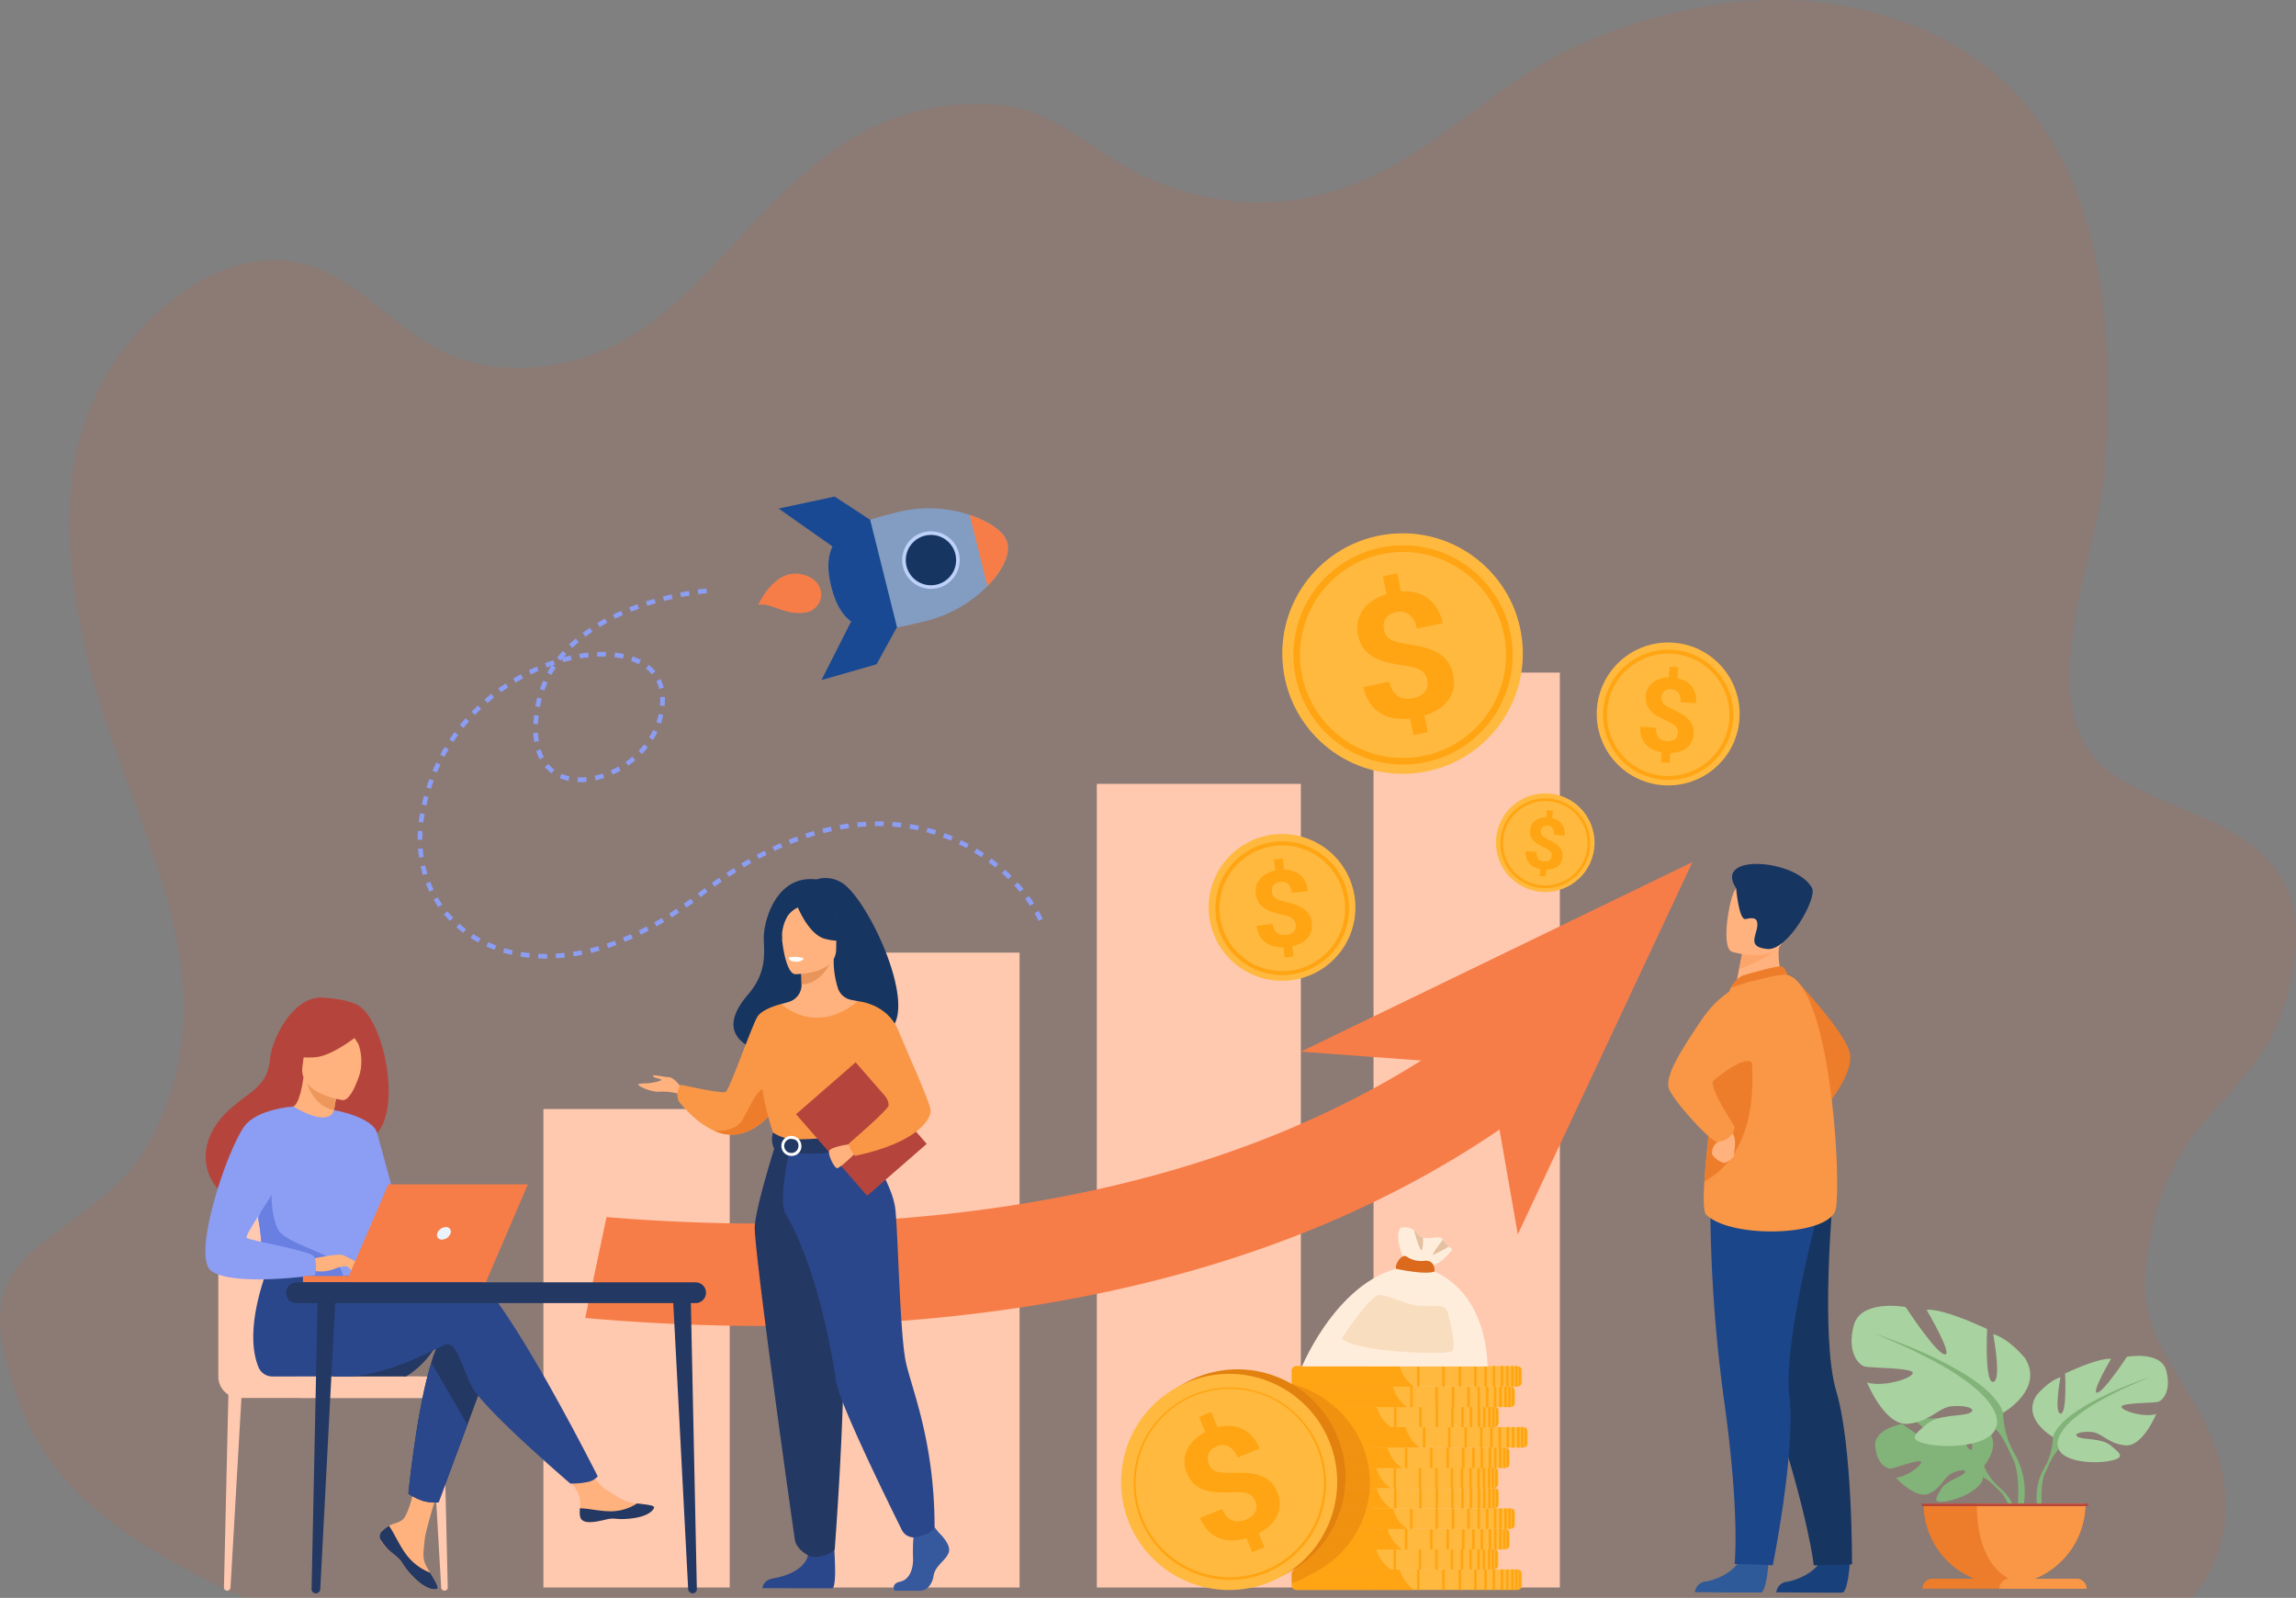 <svg xmlns="http://www.w3.org/2000/svg" width="569" height="396" viewBox="0 0 569 396">
  <rect x="0" y="0" width="569" height="396" fill="#808080" stroke="none"/>
  <g id="_6" data-name="6" transform="translate(-215 -4147)">
    <path id="Path_81081" data-name="Path 81081" d="M677.293,317.495c-4.813,39.179-32.579,32.66-36.964,78.214-1.565,16.259,10.271,26.481,16.152,40.558,6.513,15.559,4.206,29.542-4.59,40.205H169.255c-10.67-4.9-20.85-10.106-29.712-16.363-12.2-8.6-21.854-19.19-26.778-33.717-4.444-13.126-7.868-25.788,3.806-35.744,6.338-5.413,12.935-9.589,18.671-14.607a45.362,45.362,0,0,0,11.014-13.629c21.039-41.13-5.95-77.377-15.861-118.534-.956-4-1.832-8.038-2.529-12.092-1.818-10.323-2.664-20.8-1.585-31a68.307,68.307,0,0,1,8.463-27.08c7.36-12.894,26.425-31.935,46.913-28.3,15.394,2.734,25.081,17.777,38.98,23.217,17.516,6.855,36.949,1.374,50.071-8.7,25.521-19.6,41.876-56.853,85.494-53.439,14.79,1.156,24.774,13.057,37.742,18.511,17.828,7.507,35.414,7.453,52.451.149,19.593-8.405,33.037-24.019,52.276-32.955a130.183,130.183,0,0,1,20.313-7.44c15.477-4.271,32.4-5.781,48.363-2.489a94.076,94.076,0,0,1,9.633,2.489c53.364,16.743,55.875,71.582,53.364,111.6-1.152,18.334-15.553,49.952-4.914,68.9S681.948,279.609,677.293,317.495Z" transform="translate(106.376 4066.528)" fill="rgba(252,79,25,0.99)" opacity="0.1"/>
    <g id="Group_167266" data-name="Group 167266" transform="translate(12298 7316)">
      <g id="Group_167265" data-name="Group 167265" transform="translate(-12032.11 -3045.928)">
        <g id="Group_167197" data-name="Group 167197" transform="translate(52.619 22.777)">
          <path id="Path_81482" data-name="Path 81482" d="M784.795,534.093c-.3-.627-.639-1.264-1-1.891l1.009-.573c.369.649.717,1.308,1.031,1.958Zm-2.111-3.718c-.384-.59-.795-1.182-1.22-1.762l.936-.687c.439.6.861,1.208,1.257,1.815Zm-115.3,12.8c-.734.079-1.473.141-2.195.183l-.068-1.159c.7-.041,1.423-.1,2.138-.179Zm2.183-.287-.178-1.147c.7-.108,1.41-.235,2.116-.376l.228,1.138C671.006,542.644,670.277,542.774,669.562,542.885Zm-6.58.544c-.739.006-1.48-.008-2.2-.042l.053-1.16c.7.033,1.424.046,2.143.041Zm10.893-1.407-.275-1.128c.688-.168,1.388-.354,2.079-.552l.32,1.115C675.294,541.66,674.579,541.85,673.876,542.022Zm-15.3,1.2c-.734-.075-1.471-.173-2.189-.29l.187-1.146c.7.113,1.409.208,2.121.281Zm19.522-2.413-.362-1.1c.673-.221,1.358-.46,2.034-.709l.4,1.089C679.484,540.342,678.786,540.586,678.1,540.811Zm4.119-1.518-.439-1.075c.657-.269,1.324-.554,1.982-.848l.474,1.059C683.566,538.729,682.887,539.019,682.218,539.293Zm-28,3.22c-.722-.164-1.443-.351-2.14-.557l.329-1.113c.673.2,1.37.38,2.067.539Zm125.929-15.594c-.45-.548-.922-1.094-1.4-1.624l.859-.781c.495.544.98,1.105,1.442,1.669ZM686.223,537.5l-.507-1.044c.639-.31,1.287-.636,1.927-.971l.538,1.029C687.53,536.856,686.872,537.188,686.223,537.5Zm-36.244,3.756c-.693-.256-1.383-.539-2.049-.839l.477-1.058c.642.289,1.306.561,1.974.808Zm40.129-5.785-.567-1.013c.621-.347,1.249-.711,1.87-1.08l.594,1C691.376,534.753,690.738,535.121,690.108,535.474Zm87.154-11.73c-.5-.5-1.029-1-1.558-1.477l.778-.862c.543.491,1.081,1,1.6,1.516ZM645.945,539.438c-.65-.351-1.293-.73-1.91-1.125l.626-.978c.594.38,1.211.744,1.836,1.081Zm47.927-6.2-.62-.982c.6-.379,1.21-.774,1.812-1.176l.644.966C695.1,532.448,694.48,532.849,693.872,533.233Zm3.643-2.428-.667-.95c.583-.409,1.173-.833,1.755-1.262l.688.935C698.7,529.962,698.1,530.391,697.514,530.8Zm-55.3,6.242c-.59-.445-1.168-.917-1.719-1.4l.768-.871c.529.467,1.083.919,1.65,1.345Zm131.862-16.181c-.55-.451-1.12-.9-1.693-1.321l.692-.932c.588.437,1.172.892,1.737,1.355Zm-73.037,7.346-.708-.92.172-.133q.783-.606,1.564-1.19l.7.929q-.772.579-1.551,1.18Zm69.59-9.905c-.591-.4-1.2-.785-1.811-1.154l.6-.993c.626.378,1.251.777,1.858,1.184ZM638.891,534.114c-.513-.53-1.01-1.087-1.478-1.655l.9-.738c.448.544.925,1.078,1.417,1.585Zm65.615-8.5-.678-.942c.593-.426,1.194-.85,1.787-1.259l.659.955C705.688,524.777,705.092,525.2,704.506,525.617Zm62.448-9.533c-.626-.339-1.269-.668-1.912-.977l.5-1.046c.659.317,1.319.655,1.961,1Zm-58.886,7.076-.639-.969c.612-.4,1.231-.8,1.838-1.185l.619.982C709.284,522.367,708.673,522.762,708.068,523.161Zm-72,7.53c-.421-.6-.824-1.233-1.2-1.87l1-.586c.357.611.743,1.214,1.147,1.792Zm75.655-9.833-.6-1c.625-.375,1.261-.746,1.89-1.1l.573,1.009C712.972,520.121,712.344,520.488,711.727,520.858Zm51.359-6.635c-.657-.279-1.328-.544-2-.791l.4-1.089c.684.253,1.373.526,2.047.811Zm-47.6,4.5-.548-1.023c.642-.344,1.3-.684,1.943-1.009l.522,1.037C716.764,518.051,716.119,518.386,715.485,518.725Zm43.574-5.989c-.679-.215-1.372-.415-2.062-.6l.3-1.122c.707.187,1.419.393,2.114.613Zm-39.715,4.049-.494-1.051c.662-.311,1.334-.615,2-.9l.464,1.064C720.658,516.179,720,516.478,719.344,516.785ZM633.83,526.86c-.32-.663-.618-1.347-.885-2.035l1.081-.421c.257.66.543,1.316.849,1.951Zm121.08-15.222c-.694-.149-1.4-.285-2.109-.4l.191-1.145c.723.12,1.45.259,2.162.412Zm-31.61,3.422-.433-1.077c.68-.273,1.368-.538,2.047-.786l.4,1.09C724.647,514.532,723.969,514.792,723.3,515.061Zm27.375-4.128c-.707-.085-1.427-.154-2.138-.206l.085-1.158c.728.054,1.466.124,2.19.211Zm-23.326,2.644-.364-1.1c.7-.23,1.4-.451,2.094-.654l.328,1.114C728.727,513.135,728.034,513.351,727.35,513.577Zm19.042-2.96c-.709-.02-1.431-.025-2.148-.015l-.017-1.16c.734-.011,1.474-.006,2.2.015Zm-14.908,1.745-.289-1.124c.708-.182,1.427-.353,2.136-.508l.248,1.134C732.884,512.016,732.178,512.184,731.484,512.362ZM742.1,510.68c-.71.041-1.431.1-2.143.168l-.114-1.155c.728-.072,1.465-.13,2.191-.171Zm-6.4.763-.205-1.142c.722-.13,1.452-.247,2.17-.347l.161,1.15C737.114,511.2,736.4,511.316,735.691,511.443ZM632.22,522.729c-.213-.7-.4-1.422-.563-2.145l1.133-.252c.155.695.337,1.388.541,2.06Zm-.965-4.323q-.059-.4-.107-.8c-.056-.464-.1-.935-.137-1.4l1.157-.088c.034.448.078.9.132,1.349q.047.388.1.771Zm.825-4.424-1.161.009c-.005-.729.014-1.473.057-2.213l1.158.067C632.092,512.56,632.074,513.279,632.079,513.982Zm.246-4.267-1.153-.14c.086-.713.2-1.438.326-2.154l1.148.175-.008.045C632.515,508.324,632.409,509.025,632.325,509.715Zm.751-4.224-1.132-.255c.161-.714.34-1.432.53-2.134l1.12.3C633.408,504.093,633.234,504.794,633.076,505.492Zm39.709-5.873a16.013,16.013,0,0,1-2.255.058l.055-1.159a14.893,14.893,0,0,0,2.09-.054Zm2.217-.351-.25-1.134a19.558,19.558,0,0,0,2.034-.567l.371,1.1A20.8,20.8,0,0,1,675,499.268Zm-6.723.118a11.555,11.555,0,0,1-2.175-.7l.466-1.063a10.424,10.424,0,0,0,1.957.63Zm10.955-1.538-.478-1.057c.638-.289,1.273-.613,1.887-.965l.577,1.007C680.574,497.2,679.907,497.545,679.235,497.848Zm3.866-2.21-.668-.95c.578-.407,1.142-.844,1.675-1.3l.754.883C684.3,494.751,683.708,495.21,683.1,495.638Zm-48.9,5.709-1.106-.354c.223-.7.464-1.4.716-2.08l1.088.4C634.656,499.982,634.421,500.665,634.2,501.347Zm29.911-3.813a9.909,9.909,0,0,1-1.677-1.579l.888-.747a8.788,8.788,0,0,0,1.48,1.394Zm22.373-4.788-.835-.807a21.145,21.145,0,0,0,1.393-1.593l.912.719C687.5,491.643,687.007,492.208,686.487,492.746Zm-50.795,4.573-1.07-.451c.285-.674.588-1.35.9-2.007l1.048.5C636.266,496,635.97,496.661,635.693,497.319Zm25.47-3.271a12.533,12.533,0,0,1-.864-2.105l1.108-.345a11.4,11.4,0,0,0,.783,1.91Zm28.084-4.807-.982-.618a18.846,18.846,0,0,0,1.022-1.843l1.045.5A20.015,20.015,0,0,1,689.246,489.24Zm-51.7,4.2-1.023-.548c.344-.644.709-1.289,1.083-1.916l1,.594C638.233,492.187,637.878,492.816,637.542,493.444Zm22.252-3.7q-.047-.3-.085-.616c-.062-.519-.105-1.062-.127-1.614l1.16-.045c.02.521.06,1.032.119,1.52.023.2.05.387.08.577Zm31.392-4.531-1.1-.378a17.324,17.324,0,0,0,.563-2.025l1.135.241A18.337,18.337,0,0,1,691.186,485.211Zm-51.446,4.545-.969-.64c.4-.608.824-1.216,1.255-1.808l.938.684C640.544,488.57,640.131,489.163,639.74,489.756Zm21.01-4.418-1.16-.045c.029-.742.083-1.484.162-2.206l1.154.126C660.831,483.908,660.778,484.623,660.75,485.338Zm31.368-4.508-1.156-.1a17.37,17.37,0,0,0,.052-2.1l1.16-.042A18.464,18.464,0,0,1,692.118,480.83Zm-49.848,5.456-.905-.726c.456-.569.932-1.136,1.415-1.685l.871.767C643.18,485.177,642.715,485.73,642.27,486.286Zm2.837-3.225-.836-.805c.507-.527,1.033-1.048,1.562-1.55l.8.842C646.115,482.038,645.6,482.547,645.107,483.061Zm16.108-1.953-1.141-.211c.135-.728.3-1.454.487-2.161l1.121.3C661.5,479.713,661.344,480.41,661.215,481.108Zm29.541-4.52a8.775,8.775,0,0,0-.685-1.913l1.039-.517a9.921,9.921,0,0,1,.776,2.167ZM648.223,480.1l-.761-.876c.551-.478,1.12-.951,1.693-1.406l.722.909C649.317,479.174,648.761,479.636,648.223,480.1Zm14.087-3.094-1.094-.389c.247-.7.526-1.388.827-2.057l1.059.477C662.814,475.68,662.547,476.343,662.31,477.009Zm26.645-4.028a9.532,9.532,0,0,0-1.481-1.408l.707-.92a10.717,10.717,0,0,1,1.662,1.581Zm-37.366,4.451-.681-.94c.593-.429,1.2-.85,1.81-1.252l.639.969C652.764,476.6,652.169,477.012,651.59,477.431Zm3.588-2.368-.6-1c.627-.376,1.27-.742,1.912-1.09l.553,1.021C656.418,474.338,655.79,474.7,655.178,475.063Zm8.874-1.923-1.016-.561c.313-.568.653-1.134,1.01-1.685-.382.134-.765.273-1.143.417l-.412-1.085c.686-.261,1.385-.508,2.077-.734l.361,1.1q-.291.1-.583.195l.806.533C664.761,471.915,664.39,472.526,664.052,473.14Zm21.673-2.669a14.5,14.5,0,0,0-1.923-.814l.376-1.1a15.644,15.644,0,0,1,2.078.88Zm-26.767,2.544-.508-1.044c.658-.32,1.331-.629,2-.919l.461,1.065C660.258,472.4,659.6,472.7,658.958,473.016Zm22.814-3.918c-.667-.144-1.37-.259-2.09-.342l.133-1.153c.758.087,1.5.208,2.2.36Zm-14.787.878-.23-.837q-.184.227-.362.456l-.916-.712c.447-.574.925-1.145,1.423-1.7l.862.777q-.349.387-.684.786c.581-.154,1.165-.3,1.741-.422l.25,1.133C668.379,469.612,667.679,469.786,666.985,469.976Zm10.576-1.374c-.692-.022-1.41-.019-2.133.01l-.047-1.16c.751-.03,1.5-.034,2.217-.011Zm-6.387.453-.188-1.145c.737-.121,1.472-.22,2.19-.3l.121,1.155C672.6,468.841,671.888,468.937,671.174,469.055Zm-1.929-2.625-.806-.834c.52-.5,1.071-1,1.636-1.482l.752.884C670.28,465.461,669.748,465.943,669.245,466.429Zm3.25-2.769-.7-.927c.576-.434,1.18-.864,1.795-1.278l.648.963C673.64,462.821,673.054,463.238,672.495,463.66Zm3.551-2.392-.6-.994c.617-.372,1.261-.74,1.913-1.093l.553,1.021C677.276,460.547,676.648,460.906,676.046,461.268Zm3.781-2.05-.509-1.043c.647-.315,1.318-.627,2-.925l.468,1.062C681.118,458.6,680.461,458.909,679.827,459.218Zm3.944-1.738-.429-1.079c.669-.266,1.361-.527,2.056-.777l.392,1.093C685.108,456.962,684.429,457.219,683.772,457.48Zm4.064-1.459-.356-1.1c.689-.222,1.4-.438,2.1-.643l.324,1.115C689.209,455.589,688.514,455.8,687.835,456.021Zm4.152-1.2-.291-1.124c.7-.181,1.42-.356,2.134-.52l.259,1.132C693.386,454.466,692.679,454.638,691.988,454.817Zm4.219-.965-.227-1.138c.722-.144,1.449-.279,2.161-.4l.195,1.144C697.634,453.576,696.918,453.709,696.207,453.851Zm6.4-.975c-.005,0-.8.065-2.132.25l-.16-1.15c1.378-.191,2.175-.255,2.2-.257Z" transform="translate(-630.918 -451.719)" fill="#8c9df4"/>
        </g>
        <rect id="Rectangle_3851" data-name="Rectangle 3851" width="46.176" height="118.576" transform="translate(83.775 151.774)" fill="#ffc9b0"/>
        <rect id="Rectangle_3852" data-name="Rectangle 3852" width="46.176" height="157.334" transform="translate(155.611 113.016)" fill="#ffc9b0"/>
        <rect id="Rectangle_3853" data-name="Rectangle 3853" width="50.561" height="199.163" transform="translate(220.926 71.188)" fill="#ffc9b0"/>
        <rect id="Rectangle_3854" data-name="Rectangle 3854" width="46.176" height="226.735" transform="translate(289.501 43.616)" fill="#ffc9b0"/>
        <g id="Group_167198" data-name="Group 167198" transform="translate(271.487 90.578)">
          <path id="Path_81483" data-name="Path 81483" d="M1639.182,811.041l97.05-46.981-43.282,92.258-7.318-41.858Z" transform="translate(-1639.182 -764.06)" fill="#f77d48"/>
        </g>
        <g id="Group_167201" data-name="Group 167201" transform="translate(248.64 83.62)">
          <path id="Path_81484" data-name="Path 81484" d="M1534.452,754.491a18.185,18.185,0,1,1,21.969,13.369A18.185,18.185,0,0,1,1534.452,754.491Z" transform="translate(-1533.932 -732.003)" fill="#ffb93e"/>
          <g id="Group_167199" data-name="Group 167199" transform="translate(1.665 1.823)">
            <path id="Path_81485" data-name="Path 81485" d="M1562.1,773.074a16.569,16.569,0,1,1,10.236-7.485A16.462,16.462,0,0,1,1562.1,773.074Zm-7.6-31.237a15.58,15.58,0,1,0,18.822,11.454A15.6,15.6,0,0,0,1554.494,741.838Z" transform="translate(-1541.603 -740.401)" fill="#ffa412"/>
          </g>
          <g id="Group_167200" data-name="Group 167200" transform="translate(11.658 6.042)">
            <path id="Path_81486" data-name="Path 81486" d="M1597.572,776.325a2.738,2.738,0,0,0-.265-.926,2,2,0,0,0-.584-.68,3.781,3.781,0,0,0-.96-.5,9.883,9.883,0,0,0-1.392-.388,26.15,26.15,0,0,1-2.564-.692,8.254,8.254,0,0,1-2.026-.965,4.849,4.849,0,0,1-1.407-1.435,5.474,5.474,0,0,1-.549-4.128,4.612,4.612,0,0,1,.91-1.689,5.753,5.753,0,0,1,1.579-1.285,7.676,7.676,0,0,1,2.167-.8l-.331-2.73,2.2-.266.336,2.768a6.883,6.883,0,0,1,2.218.365,5.2,5.2,0,0,1,3.035,2.681,6.917,6.917,0,0,1,.643,2.258l-3.969.481a3.37,3.37,0,0,0-.957-2.208,2.341,2.341,0,0,0-1.912-.538,2.975,2.975,0,0,0-1.043.3,2.012,2.012,0,0,0-.677.561,1.876,1.876,0,0,0-.34.759,2.768,2.768,0,0,0-.031.9,2.54,2.54,0,0,0,.241.838,1.877,1.877,0,0,0,.56.651,3.782,3.782,0,0,0,.967.5,12.873,12.873,0,0,0,1.452.426q1.392.336,2.547.727a8.355,8.355,0,0,1,2.021.978,4.686,4.686,0,0,1,2.1,3.532,5.011,5.011,0,0,1-.147,2.063,4.549,4.549,0,0,1-.919,1.677,5.555,5.555,0,0,1-1.6,1.255,8.285,8.285,0,0,1-2.183.782l.307,2.539-2.184.265-.306-2.526a9.279,9.279,0,0,1-2.265-.23,5.888,5.888,0,0,1-2.022-.874,5.27,5.27,0,0,1-1.539-1.658,6.407,6.407,0,0,1-.813-2.568l3.969-.481a3.943,3.943,0,0,0,.438,1.48,2.544,2.544,0,0,0,.8.887,2.478,2.478,0,0,0,1.03.393,4.245,4.245,0,0,0,1.123.013,3.55,3.55,0,0,0,1.113-.3,2.363,2.363,0,0,0,.761-.558,1.886,1.886,0,0,0,.41-.755A2.3,2.3,0,0,0,1597.572,776.325Z" transform="translate(-1587.637 -759.836)" fill="#ffa412"/>
          </g>
        </g>
        <g id="Group_167204" data-name="Group 167204" transform="translate(337.481 28.82)">
          <circle id="Ellipse_3353" data-name="Ellipse 3353" cx="17.71" cy="17.71" r="17.71" transform="translate(0 25.046) rotate(-45)" fill="#ffb93e"/>
          <g id="Group_167202" data-name="Group 167202" transform="translate(8.918 9.119)">
            <path id="Path_81487" data-name="Path 81487" d="M2001.047,553.827a16.136,16.136,0,1,1,11.215-5.171A16.03,16.03,0,0,1,2001.047,553.827Zm-1.23-31.285a15.173,15.173,0,1,0,15.758,14.565A15.19,15.19,0,0,0,1999.818,522.542Z" transform="translate(-1984.277 -521.567)" fill="#ffa412"/>
          </g>
          <g id="Group_167203" data-name="Group 167203" transform="translate(18.129 13.315)">
            <path id="Path_81488" data-name="Path 81488" d="M2036.038,557.43a2.656,2.656,0,0,0-.075-.935,1.948,1.948,0,0,0-.426-.762,3.681,3.681,0,0,0-.819-.667,9.742,9.742,0,0,0-1.254-.639,25.376,25.376,0,0,1-2.314-1.156,8.045,8.045,0,0,1-1.748-1.312,4.733,4.733,0,0,1-1.066-1.641,5.332,5.332,0,0,1,.272-4.046,4.487,4.487,0,0,1,1.195-1.437,5.6,5.6,0,0,1,1.755-.922,7.458,7.458,0,0,1,2.224-.346l.211-2.67,2.149.17-.214,2.707a6.708,6.708,0,0,1,2.047.777,5.059,5.059,0,0,1,2.38,3.145,6.739,6.739,0,0,1,.178,2.28l-3.882-.307a3.282,3.282,0,0,0-.488-2.292,2.28,2.28,0,0,0-1.721-.883,2.9,2.9,0,0,0-1.054.086,1.962,1.962,0,0,0-.755.4,1.829,1.829,0,0,0-.471.66,2.689,2.689,0,0,0-.2.85,2.469,2.469,0,0,0,.068.846,1.819,1.819,0,0,0,.409.729,3.672,3.672,0,0,0,.825.668,12.553,12.553,0,0,0,1.3.687q1.264.589,2.292,1.185a8.133,8.133,0,0,1,1.74,1.324,4.561,4.561,0,0,1,1.323,3.777,4.877,4.877,0,0,1-.538,1.941,4.433,4.433,0,0,1-1.2,1.424,5.4,5.4,0,0,1-1.766.89,8.055,8.055,0,0,1-2.235.326l-.2,2.483-2.135-.169.2-2.47a9.059,9.059,0,0,1-2.117-.657,5.724,5.724,0,0,1-1.761-1.225,5.123,5.123,0,0,1-1.149-1.879,6.242,6.242,0,0,1-.281-2.608l3.882.307a3.839,3.839,0,0,0,.132,1.5,2.487,2.487,0,0,0,.59,1,2.409,2.409,0,0,0,.907.574,4.146,4.146,0,0,0,1.07.229,3.459,3.459,0,0,0,1.121-.075,2.306,2.306,0,0,0,.834-.386,1.833,1.833,0,0,0,.537-.642A2.236,2.236,0,0,0,2036.038,557.43Z" transform="translate(-2026.709 -540.898)" fill="#ffa412"/>
          </g>
        </g>
        <g id="Group_167207" data-name="Group 167207" transform="translate(319.839 73.546)">
          <path id="Path_81489" data-name="Path 81489" d="M1861.924,698.028a12.216,12.216,0,1,1,12.43,12A12.216,12.216,0,0,1,1861.924,698.028Z" transform="translate(-1861.922 -685.596)" fill="#ffb93e"/>
          <g id="Group_167205" data-name="Group 167205" transform="translate(1.088 1.231)">
            <path id="Path_81490" data-name="Path 81490" d="M1878.262,713.522a11.13,11.13,0,1,1,7.811-3.4A11.055,11.055,0,0,1,1878.262,713.522Zm-.382-21.592a10.466,10.466,0,1,0,10.65,10.279A10.478,10.478,0,0,0,1877.88,691.93Z" transform="translate(-1866.935 -691.265)" fill="#ffa412"/>
          </g>
          <g id="Group_167206" data-name="Group 167206" transform="translate(7.388 4.132)">
            <path id="Path_81491" data-name="Path 81491" d="M1902.375,716.061a1.827,1.827,0,0,0-.038-.646,1.347,1.347,0,0,0-.282-.532,2.544,2.544,0,0,0-.555-.472,6.738,6.738,0,0,0-.855-.459,17.489,17.489,0,0,1-1.579-.831,5.528,5.528,0,0,1-1.186-.931,3.255,3.255,0,0,1-.711-1.147,3.676,3.676,0,0,1,.248-2.786,3.093,3.093,0,0,1,.845-.973,3.861,3.861,0,0,1,1.224-.61,5.149,5.149,0,0,1,1.538-.2l.185-1.838,1.479.149-.188,1.864a4.624,4.624,0,0,1,1.4.566,3.493,3.493,0,0,1,1.594,2.2,4.647,4.647,0,0,1,.089,1.575l-2.672-.269a2.264,2.264,0,0,0-.3-1.588,1.572,1.572,0,0,0-1.173-.634,2.01,2.01,0,0,0-.728.044,1.352,1.352,0,0,0-.527.268,1.259,1.259,0,0,0-.335.448,1.851,1.851,0,0,0-.152.583,1.693,1.693,0,0,0,.034.585,1.255,1.255,0,0,0,.271.509,2.551,2.551,0,0,0,.559.473,8.586,8.586,0,0,0,.889.493q.862.425,1.563.851a5.618,5.618,0,0,1,1.18.939,3.147,3.147,0,0,1,.856,2.625,3.365,3.365,0,0,1-.4,1.33,3.057,3.057,0,0,1-.849.964,3.73,3.73,0,0,1-1.232.588,5.564,5.564,0,0,1-1.546.191l-.172,1.709-1.47-.148.171-1.7a6.224,6.224,0,0,1-1.45-.485,3.955,3.955,0,0,1-1.2-.871,3.539,3.539,0,0,1-.764-1.313,4.3,4.3,0,0,1-.155-1.8l2.672.269a2.659,2.659,0,0,0,.069,1.035,1.722,1.722,0,0,0,.392.7,1.665,1.665,0,0,0,.617.409,2.862,2.862,0,0,0,.734.174,2.384,2.384,0,0,0,.774-.035,1.585,1.585,0,0,0,.581-.254,1.263,1.263,0,0,0,.38-.434A1.542,1.542,0,0,0,1902.375,716.061Z" transform="translate(-1895.955 -704.63)" fill="#ffa412"/>
          </g>
        </g>
        <g id="Group_167210" data-name="Group 167210" transform="translate(264.936 7.141)">
          <circle id="Ellipse_3354" data-name="Ellipse 3354" cx="29.808" cy="29.808" r="29.808" transform="translate(0 4.042) rotate(-3.888)" fill="#ffb93e"/>
          <g id="Group_167208" data-name="Group 167208" transform="translate(4.699 4.923)">
            <path id="Path_81492" data-name="Path 81492" d="M1666.357,455.321a27.158,27.158,0,1,1,15.73-13.587A26.98,26.98,0,0,1,1666.357,455.321ZM1649.793,405.3a25.538,25.538,0,1,0,32.271,16.216A25.567,25.567,0,0,0,1649.793,405.3Z" transform="translate(-1630.648 -402.367)" fill="#ffa412"/>
          </g>
          <g id="Group_167209" data-name="Group 167209" transform="translate(20.527 11.891)">
            <path id="Path_81493" data-name="Path 81493" d="M1720.933,460.979a4.472,4.472,0,0,0-.557-1.477,3.276,3.276,0,0,0-1.044-1.034,6.182,6.182,0,0,0-1.635-.7,16.368,16.368,0,0,0-2.325-.449,42.727,42.727,0,0,1-4.282-.791,13.533,13.533,0,0,1-3.438-1.307,7.951,7.951,0,0,1-2.489-2.157,8.974,8.974,0,0,1-1.445-6.671,7.546,7.546,0,0,1,1.263-2.881,9.417,9.417,0,0,1,2.41-2.31,12.566,12.566,0,0,1,3.435-1.594l-.9-4.416,3.555-.727.915,4.478a11.275,11.275,0,0,1,3.673.3,8.521,8.521,0,0,1,5.315,3.977,11.34,11.34,0,0,1,1.35,3.605l-6.42,1.313a5.52,5.52,0,0,0-1.857-3.48,3.835,3.835,0,0,0-3.194-.626,4.875,4.875,0,0,0-1.665.631,3.3,3.3,0,0,0-1.033,1.006,3.079,3.079,0,0,0-.454,1.286,4.545,4.545,0,0,0,.069,1.469,4.158,4.158,0,0,0,.505,1.337,3.064,3.064,0,0,0,1,.989,6.2,6.2,0,0,0,1.647.7,20.99,20.99,0,0,0,2.429.5q2.319.365,4.259.849a13.672,13.672,0,0,1,3.431,1.331,7.675,7.675,0,0,1,3.9,5.492,8.2,8.2,0,0,1,.033,3.39,7.459,7.459,0,0,1-1.278,2.863,9.111,9.111,0,0,1-2.442,2.263,13.587,13.587,0,0,1-3.464,1.568l.84,4.106-3.533.723-.835-4.086a15.222,15.222,0,0,1-3.73-.076,9.648,9.648,0,0,1-3.42-1.161,8.632,8.632,0,0,1-2.734-2.5,10.5,10.5,0,0,1-1.669-4.088l6.421-1.312a6.475,6.475,0,0,0,.911,2.361,4.188,4.188,0,0,0,1.421,1.344,4.059,4.059,0,0,0,1.735.506,6.964,6.964,0,0,0,1.837-.129,5.8,5.8,0,0,0,1.778-.643,3.871,3.871,0,0,0,1.17-1.013,3.083,3.083,0,0,0,.57-1.289A3.757,3.757,0,0,0,1720.933,460.979Z" transform="translate(-1703.561 -434.467)" fill="#ffa412"/>
          </g>
        </g>
        <g id="Group_167212" data-name="Group 167212" transform="translate(137.021 0)">
          <path id="Path_81494" data-name="Path 81494" d="M1124.458,387.888c-2.679.669-5.237,1.308-7.63,1.718-7.747,1.325-13.732.232-16.312-10.1s2.189-14.107,9.649-16.581c2.3-.763,4.862-1.4,7.541-2.072a31.957,31.957,0,0,1,17.113.858c4.965,1.632,8.681,4.257,9.34,6.894.75,3-1.295,7.07-4.932,10.753A32.637,32.637,0,0,1,1124.458,387.888Z" transform="translate(-1082.428 -357.182)" fill="#839dc2"/>
          <path id="Path_81495" data-name="Path 81495" d="M1065.672,352.539l-8.8-5.747-13.892,2.96,14.429,10.137Z" transform="translate(-1037.935 -346.792)" fill="#184992"/>
          <path id="Path_81496" data-name="Path 81496" d="M1110.609,486.383l-5.064,9.21-13.652,3.92,7.968-15.731Z" transform="translate(-1076.229 -454.044)" fill="#184992"/>
          <path id="Path_81497" data-name="Path 81497" d="M1116.828,399.942c-7.747,1.325-13.732.232-16.312-10.1s2.189-14.107,9.649-16.581Z" transform="translate(-1082.428 -367.518)" fill="#184992"/>
          <path id="Path_81498" data-name="Path 81498" d="M1019.737,442.443s3.867-9.011,10.637-7.623c6.906,1.415,6.036,8.856.853,9.539S1022.76,441.688,1019.737,442.443Z" transform="translate(-1019.737 -415.598)" fill="#f77d48"/>
          <path id="Path_81499" data-name="Path 81499" d="M1191.2,388.7a6.677,6.677,0,1,1-4.86,8.1A6.677,6.677,0,0,1,1191.2,388.7Z" transform="translate(-1150.016 -379.444)" fill="#163560"/>
          <g id="Group_167211" data-name="Group 167211" transform="translate(35.677 8.609)">
            <path id="Path_81500" data-name="Path 81500" d="M1191.213,400.7a7.128,7.128,0,1,1,1.726-.213A7.135,7.135,0,0,1,1191.213,400.7Zm0-13.356a6.233,6.233,0,1,0,6.047,4.722A6.212,6.212,0,0,0,1191.212,387.34Z" transform="translate(-1184.09 -386.45)" fill="#bdd1f9"/>
          </g>
          <path id="Path_81501" data-name="Path 81501" d="M1265.495,385.322l-4.408-17.646c4.966,1.632,8.681,4.257,9.34,6.894C1271.177,377.573,1269.132,381.64,1265.495,385.322Z" transform="translate(-1208.696 -363.143)" fill="#f77d48"/>
        </g>
        <g id="Group_167213" data-name="Group 167213" transform="translate(362.527 91.032)">
          <path id="Path_81502" data-name="Path 81502" d="M2201.231,895.353s13.492,13.989,14.13,19.254-6.463,13.484-6.463,13.484Z" transform="translate(-2170.264 -867.306)" fill="#ed7d2b"/>
          <path id="Path_81503" data-name="Path 81503" d="M2107.338,1554.569s-.476,7.42-1.912,7.523c-.191.014-7.282,0-7.282,0l-9.052-.072a2.937,2.937,0,0,1,2.711-2.636c2.647-.456,7.08-2.305,8.691-5.8C2102.188,1549.907,2107.338,1554.569,2107.338,1554.569Z" transform="translate(-2082.468 -1381.545)" fill="#2e5a99"/>
          <path id="Path_81504" data-name="Path 81504" d="M2200.219,1554.77s-.476,7.42-1.912,7.523c-.191.014-7.282,0-7.282,0l-9.052-.072a2.937,2.937,0,0,1,2.711-2.636c2.647-.455,7.08-2.305,8.69-5.8C2195.068,1550.109,2200.219,1554.77,2200.219,1554.77Z" transform="translate(-2155.186 -1381.703)" fill="#18417c"/>
          <path id="Path_81505" data-name="Path 81505" d="M2127.763,1154.979s2.334,15.147,11.108,42.045,9.951,38.541,9.951,38.541l9.475-.245s.145-29.376-3.9-42.9-.773-48.73-.773-48.73Z" transform="translate(-2112.744 -1061.734)" fill="#163560"/>
          <path id="Path_81506" data-name="Path 81506" d="M2106.59,1147.2a367.475,367.475,0,0,0,3.5,50.842c3.886,28.024,2.523,39.914,2.523,39.914l9.455.335s5.711-28.014,4.122-42.04,7.843-48.1,7.843-48.1Z" transform="translate(-2096.159 -1064.486)" fill="#1c468a"/>
          <path id="Path_81507" data-name="Path 81507" d="M2147.041,860.713,2142,864.005l-7.277-1.373c.1-.588.588-3.023,1.031-5.228.027-.13.053-.26.078-.387.379-1.877.707-3.489.707-3.489l6.807-2.986,2.537-1.113c-.007.039-.2,2.083-.228,2.381A17.333,17.333,0,0,0,2147.041,860.713Z" transform="translate(-2118.189 -831.352)" fill="#ffb27d"/>
          <path id="Path_81508" data-name="Path 81508" d="M2132.814,885.326c.141-.059,8.773-2.586,9.71-2.274s1.487,2.125,1.487,2.125l-14.116,3.159A7.008,7.008,0,0,1,2132.814,885.326Z" transform="translate(-2114.413 -857.655)" fill="#ed7d2b"/>
          <path id="Path_81509" data-name="Path 81509" d="M2131.839,950.744c-1.477,6.667-25.813,7.405-32.073,1.337-.712-.692-.74-3.9-.462-8.231.545-8.458,2.263-21.178,2.343-27.678a51.476,51.476,0,0,1,1.058-9.264,75.253,75.253,0,0,1,3.111-11.084s11.894-3.817,14.116-3.158C2130.641,895.837,2133.316,944.076,2131.839,950.744Z" transform="translate(-2090.334 -865.142)" fill="#f99746"/>
          <path id="Path_81510" data-name="Path 81510" d="M2099.9,991c.545-8.457,2.263-21.177,2.343-27.678a51.455,51.455,0,0,1,1.058-9.264l7.153-1.246S2117.379,981.377,2099.9,991Z" transform="translate(-2090.927 -912.29)" fill="#ed7d2b"/>
          <path id="Path_81511" data-name="Path 81511" d="M2110.471,1070.457a1.683,1.683,0,0,1-.54,1.946,3.262,3.262,0,0,0-1.459,2.972c.232.927,2.474,2.442,3.253,2.2s2.366-1.458,2.2-1.947,1.075-4.285-.819-5.751S2110.471,1070.457,2110.471,1070.457Z" transform="translate(-2097.604 -1003.532)" fill="#ffb27d"/>
          <path id="Path_81512" data-name="Path 81512" d="M2079.52,899.661s-6.976,1.29-12.55,9.466-9.243,14.256-8.226,17.209,10.324,13.209,11.933,13.212,4.207-1.161,4.359-3.792c0,0-6.547-9.859-5.25-11.331.554-.629,8.543-7.085,9.675-4.159C2081.334,925.109,2079.52,899.661,2079.52,899.661Z" transform="translate(-2058.575 -870.679)" fill="#f99746"/>
          <path id="Path_81513" data-name="Path 81513" d="M2148.855,855.915c-1.5,2.527-7.068,4.7-9.39,5.5.026-.13.053-.26.078-.387.379-1.877.706-3.489.706-3.489l6.807-2.986C2148.559,854.537,2149.474,854.875,2148.855,855.915Z" transform="translate(-2121.906 -835.363)" fill="#fca56b"/>
          <path id="Path_81514" data-name="Path 81514" d="M2126.371,801.4s10.947,3.441,12.985-3.409,4.823-11.019-2.08-13.505-9.044-.279-10.281,1.842S2123.576,800.329,2126.371,801.4Z" transform="translate(-2110.589 -779.643)" fill="#ffb27d"/>
          <path id="Path_81515" data-name="Path 81515" d="M2132.445,772.175s.68,7.977,2.331,7.635,3.147-.6,2.9,1.808-2.54,5.175,2.543,5.612,12.419-12.658,11.028-15.143C2147.233,764.915,2126.64,763.426,2132.445,772.175Z" transform="translate(-2115.608 -766.149)" fill="#163560"/>
        </g>
        <g id="Group_167242" data-name="Group 167242" transform="translate(226.951 181.085)">
          <g id="Group_167238" data-name="Group 167238" transform="translate(36.457)">
            <g id="Group_167236" data-name="Group 167236" transform="translate(0 34.403)">
              <g id="Group_167215" data-name="Group 167215" transform="translate(5.818 50.381)">
                <path id="Path_81516" data-name="Path 81516" d="M1685.822,1572.681v2.87a.977.977,0,0,1-.226.617,1.307,1.307,0,0,1-.617.413,1.264,1.264,0,0,1-.241.058,1.509,1.509,0,0,1-.233.017h-54.425a1.274,1.274,0,0,1-1.3-.94c0-.036-.01-.071-.011-.109,0-.019,0-.037,0-.056v-2.87c0-.019,0-.037,0-.056,0-.037.007-.073.011-.109a1.274,1.274,0,0,1,1.3-.94H1684.5a1.479,1.479,0,0,1,.233.017,1.418,1.418,0,0,1,.241.058,1.31,1.31,0,0,1,.617.413A.979.979,0,0,1,1685.822,1572.681Z" transform="translate(-1628.762 -1571.576)" fill="#ffb93e"/>
                <path id="Path_81517" data-name="Path 81517" d="M1659.1,1576.656h-29.158a1.167,1.167,0,0,1-1.131-.818.949.949,0,0,1-.032-.122c0-.036-.01-.071-.011-.109,0-.019,0-.037,0-.056v-2.87c0-.019,0-.037,0-.056,0-.037.007-.073.011-.109a.94.94,0,0,1,.032-.122,1.168,1.168,0,0,1,1.131-.818h25.577A8.9,8.9,0,0,0,1659.1,1576.656Z" transform="translate(-1628.762 -1571.576)" fill="#ffa412"/>
                <g id="Group_167214" data-name="Group 167214" transform="translate(19.997)">
                  <rect id="Rectangle_3855" data-name="Rectangle 3855" width="0.618" height="5.081" transform="translate(29.821 0)" fill="#ffa412"/>
                  <rect id="Rectangle_3856" data-name="Rectangle 3856" width="0.618" height="5.081" transform="translate(27.727 0)" fill="#ffa412"/>
                  <rect id="Rectangle_3857" data-name="Rectangle 3857" width="0.618" height="5.081" transform="translate(25.216 0)" fill="#ffa412"/>
                  <rect id="Rectangle_3858" data-name="Rectangle 3858" width="0.619" height="5.081" transform="translate(21.367 0)" fill="#ffa412"/>
                  <rect id="Rectangle_3859" data-name="Rectangle 3859" width="0.619" height="5.081" transform="translate(17.297 0)" fill="#ffa412"/>
                  <rect id="Rectangle_3860" data-name="Rectangle 3860" width="0.618" height="5.081" transform="translate(11.058 0)" fill="#ffa412"/>
                  <rect id="Rectangle_3861" data-name="Rectangle 3861" width="0.619" height="5.081" transform="translate(5.216 0)" fill="#ffa412"/>
                  <rect id="Rectangle_3862" data-name="Rectangle 3862" width="0.618" height="5.081" transform="translate(0 0)" fill="#ffa412"/>
                  <rect id="Rectangle_3863" data-name="Rectangle 3863" width="0.618" height="5.081" transform="translate(31.814 0)" fill="#ffa412"/>
                  <rect id="Rectangle_3864" data-name="Rectangle 3864" width="0.619" height="5.081" transform="translate(33.13 0)" fill="#ffa412"/>
                  <rect id="Rectangle_3865" data-name="Rectangle 3865" width="0.619" height="5.081" transform="translate(34.402 0)" fill="#ffa412"/>
                  <path id="Path_81518" data-name="Path 81518" d="M1884.39,1571.591v5.046a1.544,1.544,0,0,1-.232.018h-.386v-5.081h.386A1.577,1.577,0,0,1,1884.39,1571.591Z" transform="translate(-1848.412 -1571.574)" fill="#ffa412"/>
                  <path id="Path_81519" data-name="Path 81519" d="M1888.348,1572.332v4.1a1.31,1.31,0,0,1-.618.414v-4.932A1.31,1.31,0,0,1,1888.348,1572.332Z" transform="translate(-1851.512 -1571.843)" fill="#ffa412"/>
                </g>
              </g>
              <g id="Group_167217" data-name="Group 167217" transform="translate(0 45.3)">
                <path id="Path_81520" data-name="Path 81520" d="M1659.017,1549.272v2.868a.987.987,0,0,1-.224.619,1.231,1.231,0,0,1-.124.131,1.36,1.36,0,0,1-.495.282,1.343,1.343,0,0,1-.241.056,1.462,1.462,0,0,1-.231.019h-54.426a1.275,1.275,0,0,1-1.3-.942c-.005-.036-.01-.071-.012-.107,0-.019,0-.038,0-.058v-2.868c0-.019,0-.039,0-.058,0-.036.007-.071.012-.107a1.275,1.275,0,0,1,1.3-.942H1657.7a1.022,1.022,0,0,1,.1.005.236.236,0,0,1,.037,0,0,0,0,0,1,.007,0,.252.252,0,0,1,.049.005l.034.005a1.431,1.431,0,0,1,.241.056c.046.015.09.032.133.051h0l.085.041.047.027a.353.353,0,0,1,.044.027,1.027,1.027,0,0,1,.16.117c.017.014.03.029.046.043a.342.342,0,0,1,.027.025.108.108,0,0,1,.014.015l.012.012a.506.506,0,0,1,.049.056A.981.981,0,0,1,1659.017,1549.272Z" transform="translate(-1601.959 -1548.165)" fill="#ffb93e"/>
                <path id="Path_81521" data-name="Path 81521" d="M1632.292,1553.247h-29.158a1.166,1.166,0,0,1-1.129-.821.921.921,0,0,1-.032-.121c-.005-.036-.01-.071-.012-.107,0-.019,0-.038,0-.058v-2.868c0-.019,0-.039,0-.058,0-.036.007-.071.012-.107a.934.934,0,0,1,.032-.121,1.166,1.166,0,0,1,1.129-.82h25.577c.01.042.022.083.036.126A8.887,8.887,0,0,0,1632.292,1553.247Z" transform="translate(-1601.959 -1548.165)" fill="#ffa412"/>
                <g id="Group_167216" data-name="Group 167216" transform="translate(19.996 0)">
                  <rect id="Rectangle_3866" data-name="Rectangle 3866" width="0.619" height="5.081" transform="translate(29.821 0)" fill="#ffa412"/>
                  <rect id="Rectangle_3867" data-name="Rectangle 3867" width="0.619" height="5.081" transform="translate(27.727 0)" fill="#ffa412"/>
                  <rect id="Rectangle_3868" data-name="Rectangle 3868" width="0.618" height="5.081" transform="translate(25.216 0)" fill="#ffa412"/>
                  <rect id="Rectangle_3869" data-name="Rectangle 3869" width="0.618" height="5.081" transform="translate(21.368 0)" fill="#ffa412"/>
                  <rect id="Rectangle_3870" data-name="Rectangle 3870" width="0.618" height="5.081" transform="translate(17.298 0)" fill="#ffa412"/>
                  <rect id="Rectangle_3871" data-name="Rectangle 3871" width="0.618" height="5.081" transform="translate(11.059 0)" fill="#ffa412"/>
                  <rect id="Rectangle_3872" data-name="Rectangle 3872" width="0.618" height="5.081" transform="translate(5.217 0)" fill="#ffa412"/>
                  <rect id="Rectangle_3873" data-name="Rectangle 3873" width="0.619" height="5.081" transform="translate(0 0)" fill="#ffa412"/>
                  <rect id="Rectangle_3874" data-name="Rectangle 3874" width="0.619" height="5.081" transform="translate(31.814 0)" fill="#ffa412"/>
                  <rect id="Rectangle_3875" data-name="Rectangle 3875" width="0.619" height="5.081" transform="translate(33.131 0)" fill="#ffa412"/>
                  <rect id="Rectangle_3876" data-name="Rectangle 3876" width="0.618" height="5.081" transform="translate(34.402 0)" fill="#ffa412"/>
                  <path id="Path_81522" data-name="Path 81522" d="M1857.582,1548.185v5.046a1.55,1.55,0,0,1-.232.018h-.387v-5.081h.387A1.518,1.518,0,0,1,1857.582,1548.185Z" transform="translate(-1821.604 -1548.167)" fill="#ffa412"/>
                  <path id="Path_81523" data-name="Path 81523" d="M1861.542,1548.925v4.1a1.311,1.311,0,0,1-.618.414v-4.932A1.313,1.313,0,0,1,1861.542,1548.925Z" transform="translate(-1824.705 -1548.436)" fill="#ffa412"/>
                </g>
              </g>
              <g id="Group_167219" data-name="Group 167219" transform="translate(2.812 40.345)">
                <path id="Path_81524" data-name="Path 81524" d="M1671.972,1526.447v2.87a.978.978,0,0,1-.226.617,1.3,1.3,0,0,1-.617.413,1.539,1.539,0,0,1-.241.058,1.756,1.756,0,0,1-.231.017H1616.23a1.512,1.512,0,0,1-.607-.126,1.148,1.148,0,0,1-.694-.8c-.005-.024-.007-.047-.01-.071s0-.032,0-.049,0-.037,0-.056v-2.87c0-.019,0-.038,0-.056a.717.717,0,0,1,.012-.107,1.272,1.272,0,0,1,1.3-.942h54.426a1.475,1.475,0,0,1,.231.017,1.4,1.4,0,0,1,.241.056,1.324,1.324,0,0,1,.617.415A.978.978,0,0,1,1671.972,1526.447Z" transform="translate(-1614.914 -1525.341)" fill="#ffb93e"/>
                <path id="Path_81525" data-name="Path 81525" d="M1645.247,1530.422h-29.158a1.217,1.217,0,0,1-.541-.126,1.115,1.115,0,0,1-.619-.8c-.005-.024-.007-.047-.01-.071s0-.032,0-.049,0-.037,0-.056v-2.87c0-.019,0-.038,0-.056a.717.717,0,0,1,.012-.107.972.972,0,0,1,.03-.118,1.164,1.164,0,0,1,1.131-.823h25.578a8.918,8.918,0,0,0,3.4,4.954C1645.126,1530.339,1645.185,1530.381,1645.247,1530.422Z" transform="translate(-1614.914 -1525.341)" fill="#ffa412"/>
                <g id="Group_167218" data-name="Group 167218" transform="translate(19.996)">
                  <rect id="Rectangle_3877" data-name="Rectangle 3877" width="0.619" height="5.081" transform="translate(29.821 0)" fill="#ffa412"/>
                  <rect id="Rectangle_3878" data-name="Rectangle 3878" width="0.619" height="5.081" transform="translate(27.727 0)" fill="#ffa412"/>
                  <rect id="Rectangle_3879" data-name="Rectangle 3879" width="0.619" height="5.081" transform="translate(25.216 0)" fill="#ffa412"/>
                  <rect id="Rectangle_3880" data-name="Rectangle 3880" width="0.619" height="5.081" transform="translate(21.367 0)" fill="#ffa412"/>
                  <rect id="Rectangle_3881" data-name="Rectangle 3881" width="0.619" height="5.081" transform="translate(17.298 0)" fill="#ffa412"/>
                  <rect id="Rectangle_3882" data-name="Rectangle 3882" width="0.619" height="5.081" transform="translate(11.058 0)" fill="#ffa412"/>
                  <rect id="Rectangle_3883" data-name="Rectangle 3883" width="0.619" height="5.081" transform="translate(5.216 0)" fill="#ffa412"/>
                  <rect id="Rectangle_3884" data-name="Rectangle 3884" width="0.618" height="5.081" transform="translate(0 0)" fill="#ffa412"/>
                  <rect id="Rectangle_3885" data-name="Rectangle 3885" width="0.619" height="5.081" transform="translate(31.814 0)" fill="#ffa412"/>
                  <rect id="Rectangle_3886" data-name="Rectangle 3886" width="0.619" height="5.081" transform="translate(33.131 0)" fill="#ffa412"/>
                  <rect id="Rectangle_3887" data-name="Rectangle 3887" width="0.619" height="5.081" transform="translate(34.402 0)" fill="#ffa412"/>
                  <path id="Path_81526" data-name="Path 81526" d="M1870.537,1525.356v5.045a1.5,1.5,0,0,1-.232.018h-.386v-5.081h.386A1.5,1.5,0,0,1,1870.537,1525.356Z" transform="translate(-1834.56 -1525.339)" fill="#ffa412"/>
                  <path id="Path_81527" data-name="Path 81527" d="M1874.5,1526.1v4.1a1.309,1.309,0,0,1-.618.414v-4.932A1.311,1.311,0,0,1,1874.5,1526.1Z" transform="translate(-1837.66 -1525.608)" fill="#ffa412"/>
                </g>
              </g>
              <g id="Group_167221" data-name="Group 167221" transform="translate(4.116 35.264)">
                <path id="Path_81528" data-name="Path 81528" d="M1677.98,1503.038v2.868a.972.972,0,0,1-.226.617c-.018.024-.039.046-.059.068a1.274,1.274,0,0,1-.375.274,1.6,1.6,0,0,1-.182.073,1.422,1.422,0,0,1-.242.056c-.037.005-.075.01-.114.014s-.08.005-.119.005h-54.425a1.276,1.276,0,0,1-1.3-.942c-.005-.036-.01-.072-.012-.107v-2.984a1.214,1.214,0,0,1,1.159-1.041c.051-.005.1-.008.156-.008h54.425c.039,0,.08,0,.119,0s.077.007.114.014a1.457,1.457,0,0,1,.242.056,1.314,1.314,0,0,1,.617.413A.977.977,0,0,1,1677.98,1503.038Z" transform="translate(-1620.922 -1501.932)" fill="#ffb93e"/>
                <path id="Path_81529" data-name="Path 81529" d="M1651.254,1507.014H1622.1a1.169,1.169,0,0,1-1.131-.82,1.019,1.019,0,0,1-.032-.122c-.005-.036-.01-.072-.012-.107v-2.984a1.143,1.143,0,0,1,1.035-1.041,1.277,1.277,0,0,1,.14-.008h25.577s0,0,0,.008A8.913,8.913,0,0,0,1651.254,1507.014Z" transform="translate(-1620.922 -1501.932)" fill="#ffa412"/>
                <g id="Group_167220" data-name="Group 167220" transform="translate(19.996)">
                  <rect id="Rectangle_3888" data-name="Rectangle 3888" width="0.619" height="5.081" transform="translate(29.821 0)" fill="#ffa412"/>
                  <rect id="Rectangle_3889" data-name="Rectangle 3889" width="0.618" height="5.081" transform="translate(27.727 0)" fill="#ffa412"/>
                  <rect id="Rectangle_3890" data-name="Rectangle 3890" width="0.618" height="5.081" transform="translate(25.216 0)" fill="#ffa412"/>
                  <rect id="Rectangle_3891" data-name="Rectangle 3891" width="0.619" height="5.081" transform="translate(21.367 0)" fill="#ffa412"/>
                  <rect id="Rectangle_3892" data-name="Rectangle 3892" width="0.618" height="5.081" transform="translate(17.298 0)" fill="#ffa412"/>
                  <rect id="Rectangle_3893" data-name="Rectangle 3893" width="0.619" height="5.081" transform="translate(11.058 0)" fill="#ffa412"/>
                  <rect id="Rectangle_3894" data-name="Rectangle 3894" width="0.619" height="5.081" transform="translate(5.216 0)" fill="#ffa412"/>
                  <rect id="Rectangle_3895" data-name="Rectangle 3895" width="0.619" height="5.081" transform="translate(0 0)" fill="#ffa412"/>
                  <rect id="Rectangle_3896" data-name="Rectangle 3896" width="0.619" height="5.081" transform="translate(31.814 0)" fill="#ffa412"/>
                  <rect id="Rectangle_3897" data-name="Rectangle 3897" width="0.619" height="5.081" transform="translate(33.131 0)" fill="#ffa412"/>
                  <rect id="Rectangle_3898" data-name="Rectangle 3898" width="0.619" height="5.081" transform="translate(34.402 0)" fill="#ffa412"/>
                  <path id="Path_81530" data-name="Path 81530" d="M1876.542,1501.95v5.045a1.493,1.493,0,0,1-.232.018h-.387v-5.081h.387A1.464,1.464,0,0,1,1876.542,1501.95Z" transform="translate(-1840.565 -1501.932)" fill="#ffa412"/>
                  <path id="Path_81531" data-name="Path 81531" d="M1880.5,1502.688v4.1a1.31,1.31,0,0,1-.618.414v-4.932A1.309,1.309,0,0,1,1880.5,1502.688Z" transform="translate(-1843.666 -1502.2)" fill="#ffa412"/>
                </g>
              </g>
              <g id="Group_167223" data-name="Group 167223" transform="translate(0.114 30.19)">
                <path id="Path_81532" data-name="Path 81532" d="M1659.541,1479.667v2.868a.974.974,0,0,1-.224.617,1.3,1.3,0,0,1-.619.415,1.383,1.383,0,0,1-.24.056.558.558,0,0,1-.076.01h-.01a.3.3,0,0,1-.041,0l-.036,0H1603.8a1.244,1.244,0,0,1-1.316-1.049c0-.019,0-.037,0-.058v-2.868c0-.019,0-.039,0-.058a.444.444,0,0,1,0-.046,1.192,1.192,0,0,1,.988-.968.268.268,0,0,1,.039-.008,1.565,1.565,0,0,1,.286-.027h54.425c.04,0,.078,0,.117.005l.049,0h.005c.02,0,.041.005.061.008a1.406,1.406,0,0,1,.24.056,1.3,1.3,0,0,1,.619.415A.975.975,0,0,1,1659.541,1479.667Z" transform="translate(-1602.483 -1478.56)" fill="#ffb93e"/>
                <path id="Path_81533" data-name="Path 81533" d="M1632.816,1483.642H1603.66a1.151,1.151,0,0,1-1.175-1.049c0-.019,0-.037,0-.058v-2.868c0-.019,0-.039,0-.058a.444.444,0,0,1,0-.046,1.134,1.134,0,0,1,.913-.974.227.227,0,0,1,.049-.01,1.222,1.222,0,0,1,.209-.019h25.576c0,.013.007.024.01.037a8.9,8.9,0,0,0,3.558,5.036Z" transform="translate(-1602.483 -1478.56)" fill="#ffa412"/>
                <g id="Group_167222" data-name="Group 167222" transform="translate(19.997 0.001)">
                  <rect id="Rectangle_3899" data-name="Rectangle 3899" width="0.619" height="5.081" transform="translate(29.821 0)" fill="#ffa412"/>
                  <rect id="Rectangle_3900" data-name="Rectangle 3900" width="0.619" height="5.081" transform="translate(27.727 0)" fill="#ffa412"/>
                  <rect id="Rectangle_3901" data-name="Rectangle 3901" width="0.619" height="5.081" transform="translate(25.216 0)" fill="#ffa412"/>
                  <rect id="Rectangle_3902" data-name="Rectangle 3902" width="0.619" height="5.081" transform="translate(21.367 0)" fill="#ffa412"/>
                  <rect id="Rectangle_3903" data-name="Rectangle 3903" width="0.619" height="5.081" transform="translate(17.298 0)" fill="#ffa412"/>
                  <rect id="Rectangle_3904" data-name="Rectangle 3904" width="0.619" height="5.081" transform="translate(11.058 0)" fill="#ffa412"/>
                  <rect id="Rectangle_3905" data-name="Rectangle 3905" width="0.619" height="5.081" transform="translate(5.216 0)" fill="#ffa412"/>
                  <rect id="Rectangle_3906" data-name="Rectangle 3906" width="0.619" height="5.081" transform="translate(0 0)" fill="#ffa412"/>
                  <rect id="Rectangle_3907" data-name="Rectangle 3907" width="0.618" height="5.081" transform="translate(31.814 0)" fill="#ffa412"/>
                  <rect id="Rectangle_3908" data-name="Rectangle 3908" width="0.619" height="5.081" transform="translate(33.131 0)" fill="#ffa412"/>
                  <rect id="Rectangle_3909" data-name="Rectangle 3909" width="0.619" height="5.081" transform="translate(34.402 0)" fill="#ffa412"/>
                  <path id="Path_81534" data-name="Path 81534" d="M1858.109,1478.58v5.045a1.542,1.542,0,0,1-.232.018h-.387v-5.081h.387A1.511,1.511,0,0,1,1858.109,1478.58Z" transform="translate(-1822.132 -1478.563)" fill="#ffa412"/>
                  <path id="Path_81535" data-name="Path 81535" d="M1862.069,1479.319v4.1a1.311,1.311,0,0,1-.618.414v-4.932A1.312,1.312,0,0,1,1862.069,1479.319Z" transform="translate(-1825.233 -1478.831)" fill="#ffa412"/>
                </g>
              </g>
              <g id="Group_167225" data-name="Group 167225" transform="translate(0 25.146)">
                <path id="Path_81536" data-name="Path 81536" d="M1659.017,1456.428v2.868a.982.982,0,0,1-.224.617,1.433,1.433,0,0,1-.124.132,1.366,1.366,0,0,1-.495.282,1.436,1.436,0,0,1-.187.048h-.005c-.017,0-.032.007-.049.008a1.522,1.522,0,0,1-.231.019h-54.426a1.4,1.4,0,0,1-.17-.01.623.623,0,0,1-.065-.008,1.225,1.225,0,0,1-1.069-.935c-.005-.032-.008-.063-.01-.1s0-.039,0-.058v-2.868c0-.02,0-.039,0-.058,0-.036.007-.071.012-.107a1.275,1.275,0,0,1,1.3-.942H1657.7c.034,0,.07,0,.1,0l.014,0a.179.179,0,0,0,.03,0c.015,0,.032,0,.049.007a.13.13,0,0,1,.034.005,1.42,1.42,0,0,1,.241.056c.046.015.09.032.133.051h0a1.335,1.335,0,0,1,.435.306c.017.019.034.037.049.056A.986.986,0,0,1,1659.017,1456.428Z" transform="translate(-1601.959 -1455.321)" fill="#ffb93e"/>
                <path id="Path_81537" data-name="Path 81537" d="M1632.292,1460.4h-29.158l-.068,0-.075-.007a1.15,1.15,0,0,1-1.02-.945c-.005-.032-.008-.063-.01-.1s0-.039,0-.058v-2.868c0-.02,0-.039,0-.058,0-.036.007-.071.012-.107a.926.926,0,0,1,.032-.121,1.166,1.166,0,0,1,1.129-.821h25.577c.01.043.022.083.036.126a8.889,8.889,0,0,0,3.492,4.919C1632.256,1460.379,1632.275,1460.39,1632.292,1460.4Z" transform="translate(-1601.959 -1455.321)" fill="#ffa412"/>
                <g id="Group_167224" data-name="Group 167224" transform="translate(19.996 0)">
                  <rect id="Rectangle_3910" data-name="Rectangle 3910" width="0.619" height="5.081" transform="translate(29.821 0)" fill="#ffa412"/>
                  <rect id="Rectangle_3911" data-name="Rectangle 3911" width="0.619" height="5.081" transform="translate(27.727 0)" fill="#ffa412"/>
                  <rect id="Rectangle_3912" data-name="Rectangle 3912" width="0.618" height="5.081" transform="translate(25.216 0)" fill="#ffa412"/>
                  <rect id="Rectangle_3913" data-name="Rectangle 3913" width="0.618" height="5.081" transform="translate(21.368 0)" fill="#ffa412"/>
                  <rect id="Rectangle_3914" data-name="Rectangle 3914" width="0.618" height="5.081" transform="translate(17.298 0)" fill="#ffa412"/>
                  <rect id="Rectangle_3915" data-name="Rectangle 3915" width="0.618" height="5.081" transform="translate(11.059 0)" fill="#ffa412"/>
                  <rect id="Rectangle_3916" data-name="Rectangle 3916" width="0.618" height="5.081" transform="translate(5.217 0)" fill="#ffa412"/>
                  <rect id="Rectangle_3917" data-name="Rectangle 3917" width="0.619" height="5.081" transform="translate(0 0)" fill="#ffa412"/>
                  <rect id="Rectangle_3918" data-name="Rectangle 3918" width="0.619" height="5.081" transform="translate(31.814 0)" fill="#ffa412"/>
                  <rect id="Rectangle_3919" data-name="Rectangle 3919" width="0.619" height="5.081" transform="translate(33.131 0)" fill="#ffa412"/>
                  <rect id="Rectangle_3920" data-name="Rectangle 3920" width="0.618" height="5.081" transform="translate(34.402 0)" fill="#ffa412"/>
                  <path id="Path_81538" data-name="Path 81538" d="M1857.582,1455.341v5.045a1.518,1.518,0,0,1-.232.018h-.387v-5.081h.387A1.55,1.55,0,0,1,1857.582,1455.341Z" transform="translate(-1821.604 -1455.323)" fill="#ffa412"/>
                  <path id="Path_81539" data-name="Path 81539" d="M1861.542,1456.08v4.1a1.313,1.313,0,0,1-.618.414v-4.932A1.313,1.313,0,0,1,1861.542,1456.08Z" transform="translate(-1824.705 -1455.592)" fill="#ffa412"/>
                </g>
              </g>
              <g id="Group_167227" data-name="Group 167227" transform="translate(2.812 20.19)">
                <path id="Path_81540" data-name="Path 81540" d="M1671.972,1433.6v2.868a.98.98,0,0,1-.226.619,1.3,1.3,0,0,1-.617.413,1.378,1.378,0,0,1-.241.056,1.52,1.52,0,0,1-.231.018H1616.23a1.51,1.51,0,0,1-.607-.126,1.149,1.149,0,0,1-.694-.8c-.005-.024-.007-.047-.01-.072s0-.032,0-.049,0-.037,0-.058V1433.6c0-.019,0-.039,0-.058a.741.741,0,0,1,.012-.107,1.274,1.274,0,0,1,1.3-.942h54.426a1.5,1.5,0,0,1,.231.019,1.389,1.389,0,0,1,.241.056,1.3,1.3,0,0,1,.617.415A.975.975,0,0,1,1671.972,1433.6Z" transform="translate(-1614.914 -1432.49)" fill="#ffb93e"/>
                <path id="Path_81541" data-name="Path 81541" d="M1645.247,1437.572h-29.158a1.215,1.215,0,0,1-.541-.126,1.115,1.115,0,0,1-.619-.8c-.005-.024-.007-.047-.01-.072s0-.032,0-.049,0-.037,0-.058V1433.6c0-.019,0-.039,0-.058a.741.741,0,0,1,.012-.107.98.98,0,0,1,.03-.118,1.165,1.165,0,0,1,1.131-.824h25.578a8.916,8.916,0,0,0,3.4,4.956C1645.126,1437.489,1645.185,1437.53,1645.247,1437.572Z" transform="translate(-1614.914 -1432.49)" fill="#ffa412"/>
                <g id="Group_167226" data-name="Group 167226" transform="translate(19.996 0.001)">
                  <rect id="Rectangle_3921" data-name="Rectangle 3921" width="0.619" height="5.081" transform="translate(29.821 0)" fill="#ffa412"/>
                  <rect id="Rectangle_3922" data-name="Rectangle 3922" width="0.619" height="5.081" transform="translate(27.727 0)" fill="#ffa412"/>
                  <rect id="Rectangle_3923" data-name="Rectangle 3923" width="0.619" height="5.081" transform="translate(25.216 0)" fill="#ffa412"/>
                  <rect id="Rectangle_3924" data-name="Rectangle 3924" width="0.619" height="5.081" transform="translate(21.367 0)" fill="#ffa412"/>
                  <rect id="Rectangle_3925" data-name="Rectangle 3925" width="0.619" height="5.081" transform="translate(17.298 0)" fill="#ffa412"/>
                  <rect id="Rectangle_3926" data-name="Rectangle 3926" width="0.619" height="5.081" transform="translate(11.058 0)" fill="#ffa412"/>
                  <rect id="Rectangle_3927" data-name="Rectangle 3927" width="0.619" height="5.081" transform="translate(5.216 0)" fill="#ffa412"/>
                  <rect id="Rectangle_3928" data-name="Rectangle 3928" width="0.618" height="5.081" transform="translate(0 0)" fill="#ffa412"/>
                  <rect id="Rectangle_3929" data-name="Rectangle 3929" width="0.619" height="5.081" transform="translate(31.814 0)" fill="#ffa412"/>
                  <rect id="Rectangle_3930" data-name="Rectangle 3930" width="0.619" height="5.081" transform="translate(33.131 0)" fill="#ffa412"/>
                  <rect id="Rectangle_3931" data-name="Rectangle 3931" width="0.619" height="5.081" transform="translate(34.402 0)" fill="#ffa412"/>
                  <path id="Path_81542" data-name="Path 81542" d="M1870.537,1432.512v5.045a1.547,1.547,0,0,1-.232.018h-.386v-5.081h.386A1.5,1.5,0,0,1,1870.537,1432.512Z" transform="translate(-1834.56 -1432.494)" fill="#ffa412"/>
                  <path id="Path_81543" data-name="Path 81543" d="M1874.5,1433.252v4.1a1.311,1.311,0,0,1-.618.414v-4.932A1.311,1.311,0,0,1,1874.5,1433.252Z" transform="translate(-1837.66 -1432.763)" fill="#ffa412"/>
                </g>
              </g>
              <g id="Group_167229" data-name="Group 167229" transform="translate(7.26 15.109)">
                <path id="Path_81544" data-name="Path 81544" d="M1692.46,1410.193v2.869a.983.983,0,0,1-.224.616l0,0c-.019.024-.039.046-.06.068a1.227,1.227,0,0,1-.29.227,1.37,1.37,0,0,1-.173.084s0,0,0,0c-.029.012-.059.024-.092.034a1.367,1.367,0,0,1-.241.056,1.474,1.474,0,0,1-.231.017h-54.426a1.273,1.273,0,0,1-1.3-.94.78.78,0,0,1-.012-.109c0-.019,0-.037,0-.056v-2.869c0-.019,0-.038,0-.056a1.213,1.213,0,0,1,1.16-1.041,1.158,1.158,0,0,1,.155-.008h54.426a1.734,1.734,0,0,1,.231.017,1.513,1.513,0,0,1,.241.058,1.333,1.333,0,0,1,.557.345c.021.022.041.044.06.068l0,0A.983.983,0,0,1,1692.46,1410.193Z" transform="translate(-1635.402 -1409.088)" fill="#ffb93e"/>
                <path id="Path_81545" data-name="Path 81545" d="M1665.735,1414.168h-29.158a1.165,1.165,0,0,1-1.131-.822,1.091,1.091,0,0,1-.03-.118.78.78,0,0,1-.012-.109c0-.019,0-.037,0-.056v-2.869c0-.019,0-.038,0-.056a1.141,1.141,0,0,1,1.034-1.041.938.938,0,0,1,.139-.008h25.577a.056.056,0,0,1,0,.008A8.9,8.9,0,0,0,1665.735,1414.168Z" transform="translate(-1635.402 -1409.088)" fill="#ffa412"/>
                <g id="Group_167228" data-name="Group 167228" transform="translate(19.997)">
                  <rect id="Rectangle_3932" data-name="Rectangle 3932" width="0.619" height="5.081" transform="translate(29.821 0)" fill="#ffa412"/>
                  <rect id="Rectangle_3933" data-name="Rectangle 3933" width="0.619" height="5.081" transform="translate(27.727 0)" fill="#ffa412"/>
                  <rect id="Rectangle_3934" data-name="Rectangle 3934" width="0.618" height="5.081" transform="translate(25.216 0)" fill="#ffa412"/>
                  <rect id="Rectangle_3935" data-name="Rectangle 3935" width="0.619" height="5.081" transform="translate(21.367 0)" fill="#ffa412"/>
                  <rect id="Rectangle_3936" data-name="Rectangle 3936" width="0.619" height="5.081" transform="translate(17.297 0)" fill="#ffa412"/>
                  <rect id="Rectangle_3937" data-name="Rectangle 3937" width="0.619" height="5.081" transform="translate(11.058 0)" fill="#ffa412"/>
                  <rect id="Rectangle_3938" data-name="Rectangle 3938" width="0.618" height="5.081" transform="translate(5.216 0)" fill="#ffa412"/>
                  <rect id="Rectangle_3939" data-name="Rectangle 3939" width="0.618" height="5.081" transform="translate(0 0)" fill="#ffa412"/>
                  <rect id="Rectangle_3940" data-name="Rectangle 3940" width="0.619" height="5.081" transform="translate(31.814 0)" fill="#ffa412"/>
                  <rect id="Rectangle_3941" data-name="Rectangle 3941" width="0.619" height="5.081" transform="translate(33.131 0)" fill="#ffa412"/>
                  <rect id="Rectangle_3942" data-name="Rectangle 3942" width="0.618" height="5.081" transform="translate(34.402 0)" fill="#ffa412"/>
                  <path id="Path_81546" data-name="Path 81546" d="M1891.027,1409.1v5.046a1.548,1.548,0,0,1-.232.018h-.387v-5.081h.387A1.532,1.532,0,0,1,1891.027,1409.1Z" transform="translate(-1855.049 -1409.087)" fill="#ffa412"/>
                  <path id="Path_81547" data-name="Path 81547" d="M1894.986,1409.845v4.1a1.31,1.31,0,0,1-.618.414v-4.932A1.311,1.311,0,0,1,1894.986,1409.845Z" transform="translate(-1858.15 -1409.356)" fill="#ffa412"/>
                </g>
              </g>
              <g id="Group_167231" data-name="Group 167231" transform="translate(0.114 10.036)">
                <path id="Path_81548" data-name="Path 81548" d="M1659.541,1386.824v2.868a.972.972,0,0,1-.224.617,1.3,1.3,0,0,1-.619.415,1.406,1.406,0,0,1-.24.056l-.076.01h-.01c-.017,0-.034,0-.051.005l-.031,0-.064,0H1603.8a1.383,1.383,0,0,1-1.12-.527.972.972,0,0,1-.2-.521c0-.021,0-.039,0-.058v-2.868c0-.02,0-.039,0-.057a1.168,1.168,0,0,1,.934-1,1.484,1.484,0,0,1,.382-.049h54.425l.07,0a.209.209,0,0,1,.034,0,1.116,1.116,0,0,1,.129.014,1.405,1.405,0,0,1,.24.056.8.8,0,0,1,.112.043h0a1.285,1.285,0,0,1,.381.24l.005.007.015.013a1.092,1.092,0,0,1,.1.111A.977.977,0,0,1,1659.541,1386.824Z" transform="translate(-1602.483 -1385.717)" fill="#ffb93e"/>
                <path id="Path_81549" data-name="Path 81549" d="M1632.816,1390.8H1603.66a1.2,1.2,0,0,1-.983-.5,1.04,1.04,0,0,1-.192-.547c0-.021,0-.039,0-.058v-2.868c0-.02,0-.039,0-.057a1.134,1.134,0,0,1,.937-1.026,1.219,1.219,0,0,1,.238-.024h25.576c.01.039.022.078.034.117a8.887,8.887,0,0,0,3.535,4.956A.059.059,0,0,1,1632.816,1390.8Z" transform="translate(-1602.483 -1385.717)" fill="#ffa412"/>
                <g id="Group_167230" data-name="Group 167230" transform="translate(19.997 0)">
                  <rect id="Rectangle_3943" data-name="Rectangle 3943" width="0.619" height="5.081" transform="translate(29.821 0)" fill="#ffa412"/>
                  <rect id="Rectangle_3944" data-name="Rectangle 3944" width="0.619" height="5.081" transform="translate(27.727 0)" fill="#ffa412"/>
                  <rect id="Rectangle_3945" data-name="Rectangle 3945" width="0.619" height="5.081" transform="translate(25.216 0)" fill="#ffa412"/>
                  <rect id="Rectangle_3946" data-name="Rectangle 3946" width="0.619" height="5.081" transform="translate(21.367 0)" fill="#ffa412"/>
                  <rect id="Rectangle_3947" data-name="Rectangle 3947" width="0.619" height="5.081" transform="translate(17.298 0)" fill="#ffa412"/>
                  <rect id="Rectangle_3948" data-name="Rectangle 3948" width="0.619" height="5.081" transform="translate(11.058 0)" fill="#ffa412"/>
                  <rect id="Rectangle_3949" data-name="Rectangle 3949" width="0.619" height="5.081" transform="translate(5.216 0)" fill="#ffa412"/>
                  <rect id="Rectangle_3950" data-name="Rectangle 3950" width="0.619" height="5.081" transform="translate(0 0)" fill="#ffa412"/>
                  <rect id="Rectangle_3951" data-name="Rectangle 3951" width="0.618" height="5.081" transform="translate(31.814 0)" fill="#ffa412"/>
                  <rect id="Rectangle_3952" data-name="Rectangle 3952" width="0.619" height="5.081" transform="translate(33.131 0)" fill="#ffa412"/>
                  <rect id="Rectangle_3953" data-name="Rectangle 3953" width="0.619" height="5.081" transform="translate(34.402 0)" fill="#ffa412"/>
                  <path id="Path_81550" data-name="Path 81550" d="M1858.109,1385.736v5.045a1.511,1.511,0,0,1-.232.018h-.387v-5.081h.387A1.5,1.5,0,0,1,1858.109,1385.736Z" transform="translate(-1822.132 -1385.718)" fill="#ffa412"/>
                  <path id="Path_81551" data-name="Path 81551" d="M1862.069,1386.474v4.1a1.31,1.31,0,0,1-.618.414v-4.932A1.313,1.313,0,0,1,1862.069,1386.474Z" transform="translate(-1825.233 -1385.986)" fill="#ffa412"/>
                </g>
              </g>
              <g id="Group_167233" data-name="Group 167233" transform="translate(4.116 5.073)">
                <path id="Path_81552" data-name="Path 81552" d="M1677.977,1363.958v2.869a.976.976,0,0,1-.226.618,1.308,1.308,0,0,1-.618.414,1.448,1.448,0,0,1-.241.057,1.557,1.557,0,0,1-.232.018h-54.425a1.5,1.5,0,0,1-.588-.117,1.132,1.132,0,0,1-.724-.886c0-.015,0-.03,0-.045s0-.038,0-.057v-2.869c0-.019,0-.038,0-.057a1.213,1.213,0,0,1,1.16-1.041,1.412,1.412,0,0,1,.156-.008h54.425a1.494,1.494,0,0,1,.232.018,1.412,1.412,0,0,1,.241.057,1.308,1.308,0,0,1,.618.414A.975.975,0,0,1,1677.977,1363.958Z" transform="translate(-1620.918 -1362.853)" fill="#ffb93e"/>
                <path id="Path_81553" data-name="Path 81553" d="M1651.251,1367.934h-29.157a1.216,1.216,0,0,1-.525-.117,1.113,1.113,0,0,1-.646-.886c0-.015,0-.03,0-.045s0-.038,0-.057v-2.869c0-.019,0-.038,0-.057a1.141,1.141,0,0,1,1.035-1.041,1.128,1.128,0,0,1,.139-.008h25.577a.051.051,0,0,1,0,.008,8.913,8.913,0,0,0,3.411,4.956C1651.138,1367.856,1651.195,1367.9,1651.251,1367.934Z" transform="translate(-1620.918 -1362.853)" fill="#ffa412"/>
                <g id="Group_167232" data-name="Group 167232" transform="translate(19.997)">
                  <rect id="Rectangle_3954" data-name="Rectangle 3954" width="0.619" height="5.081" transform="translate(29.821 0)" fill="#ffa412"/>
                  <rect id="Rectangle_3955" data-name="Rectangle 3955" width="0.618" height="5.081" transform="translate(27.727 0)" fill="#ffa412"/>
                  <rect id="Rectangle_3956" data-name="Rectangle 3956" width="0.618" height="5.081" transform="translate(25.216 0)" fill="#ffa412"/>
                  <rect id="Rectangle_3957" data-name="Rectangle 3957" width="0.619" height="5.081" transform="translate(21.367 0)" fill="#ffa412"/>
                  <rect id="Rectangle_3958" data-name="Rectangle 3958" width="0.618" height="5.081" transform="translate(17.298 0)" fill="#ffa412"/>
                  <rect id="Rectangle_3959" data-name="Rectangle 3959" width="0.619" height="5.081" transform="translate(11.058 0)" fill="#ffa412"/>
                  <rect id="Rectangle_3960" data-name="Rectangle 3960" width="0.619" height="5.081" transform="translate(5.216 0)" fill="#ffa412"/>
                  <rect id="Rectangle_3961" data-name="Rectangle 3961" width="0.619" height="5.081" transform="translate(0 0)" fill="#ffa412"/>
                  <rect id="Rectangle_3962" data-name="Rectangle 3962" width="0.619" height="5.081" transform="translate(31.814 0)" fill="#ffa412"/>
                  <rect id="Rectangle_3963" data-name="Rectangle 3963" width="0.619" height="5.081" transform="translate(33.131 0)" fill="#ffa412"/>
                  <rect id="Rectangle_3964" data-name="Rectangle 3964" width="0.619" height="5.081" transform="translate(34.402 0)" fill="#ffa412"/>
                  <path id="Path_81554" data-name="Path 81554" d="M1876.542,1362.87v5.045a1.54,1.54,0,0,1-.232.018h-.387v-5.081h.387A1.493,1.493,0,0,1,1876.542,1362.87Z" transform="translate(-1840.565 -1362.852)" fill="#ffa412"/>
                  <path id="Path_81555" data-name="Path 81555" d="M1880.5,1363.608v4.1a1.31,1.31,0,0,1-.618.414v-4.932A1.313,1.313,0,0,1,1880.5,1363.608Z" transform="translate(-1843.666 -1363.12)" fill="#ffa412"/>
                </g>
              </g>
              <g id="Group_167235" data-name="Group 167235" transform="translate(5.819)">
                <path id="Path_81556" data-name="Path 81556" d="M1685.823,1340.588v2.869a.977.977,0,0,1-.226.618,1.31,1.31,0,0,1-.618.414,1.409,1.409,0,0,1-.241.057l-.076.01-.043,0-.043,0-.07,0h-54.425a1.243,1.243,0,0,1-1.315-1.049c0-.019,0-.038,0-.057v-2.869c0-.019,0-.038,0-.057a1.243,1.243,0,0,1,1.315-1.049h54.425a1.515,1.515,0,0,1,.232.018,1.42,1.42,0,0,1,.241.057,1.313,1.313,0,0,1,.618.414A.977.977,0,0,1,1685.823,1340.588Z" transform="translate(-1628.765 -1339.482)" fill="#ffb93e"/>
                <path id="Path_81557" data-name="Path 81557" d="M1659.1,1344.563H1629.94a1.151,1.151,0,0,1-1.174-1.049c0-.019,0-.038,0-.057v-2.869c0-.019,0-.038,0-.057a1.151,1.151,0,0,1,1.174-1.049h25.577a8.909,8.909,0,0,0,3.569,5.073Z" transform="translate(-1628.765 -1339.482)" fill="#ffa412"/>
                <g id="Group_167234" data-name="Group 167234" transform="translate(19.997)">
                  <rect id="Rectangle_3965" data-name="Rectangle 3965" width="0.618" height="5.081" transform="translate(29.821 0)" fill="#ffa412"/>
                  <rect id="Rectangle_3966" data-name="Rectangle 3966" width="0.618" height="5.081" transform="translate(27.727 0)" fill="#ffa412"/>
                  <rect id="Rectangle_3967" data-name="Rectangle 3967" width="0.619" height="5.081" transform="translate(25.216 0)" fill="#ffa412"/>
                  <rect id="Rectangle_3968" data-name="Rectangle 3968" width="0.618" height="5.081" transform="translate(21.367 0)" fill="#ffa412"/>
                  <rect id="Rectangle_3969" data-name="Rectangle 3969" width="0.619" height="5.081" transform="translate(17.298 0)" fill="#ffa412"/>
                  <rect id="Rectangle_3970" data-name="Rectangle 3970" width="0.619" height="5.081" transform="translate(11.058 0)" fill="#ffa412"/>
                  <rect id="Rectangle_3971" data-name="Rectangle 3971" width="0.619" height="5.081" transform="translate(5.216 0)" fill="#ffa412"/>
                  <rect id="Rectangle_3972" data-name="Rectangle 3972" width="0.619" height="5.081" transform="translate(0 0)" fill="#ffa412"/>
                  <rect id="Rectangle_3973" data-name="Rectangle 3973" width="0.619" height="5.081" transform="translate(31.814 0)" fill="#ffa412"/>
                  <rect id="Rectangle_3974" data-name="Rectangle 3974" width="0.619" height="5.081" transform="translate(33.131 0)" fill="#ffa412"/>
                  <rect id="Rectangle_3975" data-name="Rectangle 3975" width="0.619" height="5.081" transform="translate(34.402 0)" fill="#ffa412"/>
                  <path id="Path_81558" data-name="Path 81558" d="M1884.39,1339.5v5.045a1.541,1.541,0,0,1-.232.018h-.386v-5.081h.386A1.5,1.5,0,0,1,1884.39,1339.5Z" transform="translate(-1848.413 -1339.482)" fill="#ffa412"/>
                  <path id="Path_81559" data-name="Path 81559" d="M1888.348,1340.239v4.1a1.313,1.313,0,0,1-.618.414v-4.932A1.311,1.311,0,0,1,1888.348,1340.239Z" transform="translate(-1851.512 -1339.751)" fill="#ffa412"/>
                </g>
              </g>
            </g>
            <g id="Group_167237" data-name="Group 167237" transform="translate(8.358)">
              <path id="Path_81560" data-name="Path 81560" d="M1763.71,1186.445s-2.859,4.025-5.479,4.08-6.608-1.866-6.608-1.866-2.406-5.363-.774-7.461a3.5,3.5,0,0,1,3.348.55,5.143,5.143,0,0,1,.886.849,2.812,2.812,0,0,0,1.376.933c1.87.569,4.09-.77,4.92.522a8.78,8.78,0,0,0,1.446,1.712A6.625,6.625,0,0,0,1763.71,1186.445Z" transform="translate(-1726.442 -1180.997)" fill="#ffeddc"/>
              <path id="Path_81561" data-name="Path 81561" d="M1640.463,1249.844s10.1-24.482,28.291-24.948c0,0,16.788,1.865,17.72,24.948Z" transform="translate(-1640.463 -1215.366)" fill="#ffeddc"/>
              <path id="Path_81562" data-name="Path 81562" d="M1747.709,1216.91s7.29,1.621,9.539.668c0,0,.34-3.048-2.73-2.621a6.442,6.442,0,0,1-4.275-1.127C1749.1,1213.251,1747.407,1215.635,1747.709,1216.91Z" transform="translate(-1724.401 -1206.633)" fill="#db6a1d"/>
              <path id="Path_81563" data-name="Path 81563" d="M1770.218,1189.393c-.466.35-1.9-4.929-1.9-4.929a5.143,5.143,0,0,1,.886.849,2.809,2.809,0,0,0,1.376.933C1770.586,1186.4,1770.67,1189.053,1770.218,1189.393Z" transform="translate(-1740.565 -1183.711)" fill="#e5c1a1"/>
              <path id="Path_81564" data-name="Path 81564" d="M1793.7,1196.788a30.072,30.072,0,0,1-3.931,2.08c-.466,0,2.486-3.791,2.486-3.791A8.767,8.767,0,0,0,1793.7,1196.788Z" transform="translate(-1757.322 -1192.02)" fill="#e5c1a1"/>
              <path id="Path_81565" data-name="Path 81565" d="M1685.922,1269.067c-.187-.16,7.151-10.8,9.171-10.881s6.561,2.332,9.848,2.642,6.473-.622,7.1,1.321,2.332,8.832,1.282,9.934S1689.957,1272.513,1685.922,1269.067Z" transform="translate(-1676.051 -1241.428)" fill="#f9ddbf"/>
            </g>
          </g>
          <path id="Path_81566" data-name="Path 81566" d="M1627.1,1382.771c0,.013,0,.026,0,.037a24.316,24.316,0,0,1-.816,5.036s0,.005,0,.008c-.065.238-.133.476-.206.713a24.873,24.873,0,0,1-1.794,4.361,25.265,25.265,0,0,1-3.419,4.955c-.036.042-.073.085-.11.125a26.21,26.21,0,0,1-5.979,4.956q-.725.441-1.486.841c-.344.18-.688.35-1.035.516-.332.192-.682.357-1.012.559a14.138,14.138,0,0,1-3.458,1.423v-2.234c0-.019,0-.037,0-.056a1.071,1.071,0,0,1,.012-.109.911.911,0,0,1,.032-.122,1.168,1.168,0,0,1,1.131-.818h-5.82a1.166,1.166,0,0,1-1.129-.821.921.921,0,0,1-.032-.121c-.005-.036-.01-.071-.012-.107,0-.019,0-.037,0-.058v-2.868c0-.019,0-.039,0-.058,0-.036.007-.071.012-.107a.944.944,0,0,1,.032-.121,1.166,1.166,0,0,1,1.129-.82h2.271a1.116,1.116,0,0,1-.619-.8c-.005-.024-.007-.047-.01-.071s0-.032,0-.049,0-.037,0-.056v-2.87c0-.018,0-.037,0-.056a.72.72,0,0,1,.012-.107,1.019,1.019,0,0,1,.03-.118,1.165,1.165,0,0,1,1.131-.823h1.3a1.168,1.168,0,0,1-1.131-.82,1,1,0,0,1-.032-.122,1.037,1.037,0,0,1-.012-.107v-2.984a1.143,1.143,0,0,1,1.035-1.041h-3.861a1.151,1.151,0,0,1-1.175-1.049.532.532,0,0,1,0-.058v-2.868a.53.53,0,0,1,0-.058c0-.016,0-.031,0-.046a1.134,1.134,0,0,1,.913-.974,1.15,1.15,0,0,1-1.02-.945c-.005-.032-.008-.063-.01-.1s0-.039,0-.057v-2.868c0-.02,0-.039,0-.058,0-.036.007-.071.012-.107a.926.926,0,0,1,.032-.121,1.166,1.166,0,0,1,1.129-.821h2.271a1.115,1.115,0,0,1-.619-.8c-.005-.024-.007-.047-.01-.071s0-.032,0-.049,0-.037,0-.058v-2.868c0-.019,0-.039,0-.058a.731.731,0,0,1,.012-.107.973.973,0,0,1,.03-.118,1.166,1.166,0,0,1,1.131-.824h4.448a1.164,1.164,0,0,1-1.131-.822,1.059,1.059,0,0,1-.03-.118.82.82,0,0,1-.012-.109c0-.019,0-.037,0-.056v-2.87c0-.019,0-.038,0-.056a1.141,1.141,0,0,1,1.034-1.041h-7a1.2,1.2,0,0,1-.983-.5l0-.026.738-4.505,0-.025,1.051-6.428a28.029,28.029,0,0,1,3.606.726l.207.056.013.005q1.033.288,2.039.655a.075.075,0,0,1,.019.007,26.954,26.954,0,0,1,8.45,4.956c.044.037.088.076.131.117a25.462,25.462,0,0,1,3.543,3.817q.319.419.617.852c.066.095.133.19.2.287a.009.009,0,0,1,.005.008q.482.712.915,1.46a24.992,24.992,0,0,1,1.722,3.611,24.148,24.148,0,0,1,1.319,4.956c.009.043.014.083.02.126A24.267,24.267,0,0,1,1627.1,1382.771Z" transform="translate(-1565.502 -1318.178)" fill="#e2810e" opacity="0.5"/>
          <g id="Group_167241" data-name="Group 167241" transform="translate(0 35.196)">
            <path id="Path_81567" data-name="Path 81567" d="M1446.768,1382.834a26.77,26.77,0,1,1,36.368,10.521A26.771,26.771,0,0,1,1446.768,1382.834Z" transform="translate(-1441.392 -1343.135)" fill="#e2810e"/>
            <path id="Path_81568" data-name="Path 81568" d="M1474.719,1397.964q-.494.3-1.005.583-.174.1-.346.187c-.264.141-.528.276-.794.408a26.771,26.771,0,0,1-24.708-47.484c.343-.189.69-.37,1.037-.542s.678-.329,1.02-.48a26.719,26.719,0,0,1,8.035-2.16,26.775,26.775,0,0,1,16.761,49.488Z" transform="translate(-1434.014 -1347.201)" fill="#ffb93e"/>
            <g id="Group_167239" data-name="Group 167239" transform="translate(2.931 4.197)">
              <path id="Path_81569" data-name="Path 81569" d="M1471.547,1410.449a24.09,24.09,0,0,1-6.7-.956,23.841,23.841,0,1,1,6.7.956Zm-.073-47.334a23.337,23.337,0,1,0,20.479,12.069A23.2,23.2,0,0,0,1471.473,1363.116Z" transform="translate(-1447.515 -1362.469)" fill="#ffa412"/>
            </g>
            <g id="Group_167240" data-name="Group 167240" transform="translate(15.687 10.576)">
              <path id="Path_81570" data-name="Path 81570" d="M1529.319,1411.789c-.053-.132-.109-.26-.166-.385a7.017,7.017,0,0,0-1.624-2.319,7.254,7.254,0,0,0-2.556-1.5,12.226,12.226,0,0,0-3.247-.61q-1.793-.11-3.9-.05a18.872,18.872,0,0,1-2.227-.045,5.591,5.591,0,0,1-1.568-.343,2.747,2.747,0,0,1-1.047-.709,3.726,3.726,0,0,1-.665-1.1,4.059,4.059,0,0,1-.3-1.286,2.762,2.762,0,0,1,.19-1.21,2.96,2.96,0,0,1,.747-1.058,4.357,4.357,0,0,1,1.365-.831,3.445,3.445,0,0,1,2.924.028,4.961,4.961,0,0,1,2.211,2.767l5.454-2.214a10.21,10.21,0,0,0-1.785-2.961,7.651,7.651,0,0,0-5.346-2.637,10.1,10.1,0,0,0-3.291.337l-1.545-3.8-3.019,1.226,1.522,3.751a11.321,11.321,0,0,0-2.771,1.972,8.472,8.472,0,0,0-1.747,2.435,6.783,6.783,0,0,0-.642,2.752,8.055,8.055,0,0,0,2.373,5.652,7.141,7.141,0,0,0,2.553,1.495,12.1,12.1,0,0,0,3.249.589,38.407,38.407,0,0,0,3.91,0,14.536,14.536,0,0,1,2.128.014,5.548,5.548,0,0,1,1.559.347,2.942,2.942,0,0,1,1.092.741,4.009,4.009,0,0,1,.734,1.213,3.365,3.365,0,0,1,.261,1.293,2.757,2.757,0,0,1-.292,1.231,3.473,3.473,0,0,1-.866,1.087,5.242,5.242,0,0,1-1.464.859,6.291,6.291,0,0,1-1.6.416,3.656,3.656,0,0,1-1.615-.162,3.751,3.751,0,0,1-1.474-.953,5.788,5.788,0,0,1-1.193-1.935l-5.453,2.214a9.421,9.421,0,0,0,2.145,3.335,7.746,7.746,0,0,0,2.825,1.762,8.641,8.641,0,0,0,3.21.463,13.607,13.607,0,0,0,3.307-.547l1.408,3.471,3-1.218-1.416-3.487a12.172,12.172,0,0,0,2.8-1.955,8.261,8.261,0,0,0,1.69-2.206c.033-.064.065-.128.1-.192a6.7,6.7,0,0,0,.658-2.738A7.368,7.368,0,0,0,1529.319,1411.789Z" transform="translate(-1506.282 -1391.855)" fill="#ffa412"/>
            </g>
          </g>
        </g>
        <g id="Group_167250" data-name="Group 167250" transform="translate(94.132 125.262)">
          <path id="Path_81582" data-name="Path 81582" d="M1064.157,943.955c-23.968,19.515-52.682,34.516-85.347,44.586-26.532,8.177-55.928,13.188-87.375,14.9-8.575.466-16.928.669-24.967.669-16.257,0-31.247-.826-44.311-1.976l5.286-25.008a466.317,466.317,0,0,0,62.77.977c29.594-1.6,57.155-6.288,81.913-13.918,29.792-9.186,55.85-22.757,77.442-40.342Z" transform="translate(-822.156 -923.837)" fill="#f77d48"/>
        </g>
        <g id="Group_167252" data-name="Group 167252" transform="translate(107.304 94.533)">
          <path id="Path_81583" data-name="Path 81583" d="M1018.009,783.257a7.594,7.594,0,0,0-6-.642c-10.2-1.2-13.172,10.7-13.034,14.788s.605,8.487-3.949,13.8c-13.155,15.356,14.4,16.033,14.4,16.033.233-12.269,14.94-7.792,14.3-6.549C1042.567,825.214,1025.588,787.189,1018.009,783.257Z" transform="translate(-967.884 -782.277)" fill="#163560"/>
          <path id="Path_81584" data-name="Path 81584" d="M893.626,1010.722s-1.793-2.73-3.239-2.784-4.122-.8-3.908-.268,1.874.589,2.034.91-2.462.8-3.212.856-2.516,0-2.463.375,3.184,1.927,5.392,1.713a14.983,14.983,0,0,1,4.939.642Z" transform="translate(-882.839 -958.593)" fill="#ffb27d"/>
          <path id="Path_81585" data-name="Path 81585" d="M954.544,947.86a26.915,26.915,0,0,1-2.743,4.148c-2.131,2.669-5.417,5.753-9.543,6.361a10.241,10.241,0,0,1-5.669-.92l-.007,0c-5.01-2.224-8.778-7.339-8.778-7.339a4.12,4.12,0,0,1,.562-4.042s10.117,2.275,11.081,1.794,6.584-16.674,7.922-18.709,5.9-3.091,5.9-3.091Z" transform="translate(-917.82 -894.848)" fill="#f99746"/>
          <path id="Path_81586" data-name="Path 81586" d="M984.515,1026.258c-2.131,2.669-5.417,5.753-9.543,6.361a10.241,10.241,0,0,1-5.669-.92c.2.026,5.2.644,7.195-2.924,2.035-3.641,4.235-9.422,7.257-7.5C985.059,1022.112,985,1024.178,984.515,1026.258Z" transform="translate(-950.534 -969.098)" fill="#ed7d2b"/>
          <path id="Path_81587" data-name="Path 81587" d="M1185.561,1524.783s3.087,2.818,2.485,4.82-3.388,3.336-3.765,5.783-1.882,3.781-3.238,3.781h-6.462s-1-1.722,1.412-2.241,3.318-3.394,3.167-6.063a47.07,47.07,0,0,1,.226-6.228l5.12-1.186Z" transform="translate(-1111.092 -1362.559)" fill="#36599e"/>
          <path id="Path_81588" data-name="Path 81588" d="M1042.084,1535.107s1.111,11.936-.245,12.6l-17.345-.035s0-2,2.786-2.447,7.68-2.076,8.509-5.709S1042.084,1535.107,1042.084,1535.107Z" transform="translate(-993.744 -1371.687)" fill="#2b478b"/>
          <path id="Path_81589" data-name="Path 81589" d="M1057.2,932.379c-3.569-8-5.753-10.3-5.336-12.787.31-1.849-.945-34.478-.945-34.478-.423-.131-1.272-.249-1.736-.352A4.354,4.354,0,0,1,1046,882a22.194,22.194,0,0,1-1.079-7.362l-.457.09-7.688,1.522s.175,2.42.18,4.7c0,.019,0,.038,0,.057a4.422,4.422,0,0,1-3.191,4.276c-.971.28-1.816.52-1.816.52a70.507,70.507,0,0,0-3.362,16.34c-.539,8.28,5.133,11.877-.043,28.423C1023.264,947.459,1059.175,936.8,1057.2,932.379Z" transform="translate(-996.502 -854.586)" fill="#ffb27d"/>
          <path id="Path_81590" data-name="Path 81590" d="M1068.387,876.571s.175,2.42.18,4.7c4.3-.122,6.576-4.046,7.508-6.221Z" transform="translate(-1028.109 -854.911)" fill="#e8945b"/>
          <path id="Path_81591" data-name="Path 81591" d="M1049.541,830.057s10.179.168,10.186-6.173,1.326-10.589-5.173-10.964-7.764,2.043-8.281,4.158S1046.893,829.85,1049.541,830.057Z" transform="translate(-1010.7 -806.238)" fill="#ffb27d"/>
          <path id="Path_81592" data-name="Path 81592" d="M1063.5,807.7s2.787,7.438,7.064,8.538,6.132-.046,6.132-.046a12.113,12.113,0,0,1-3.961-7.156S1065.606,804.157,1063.5,807.7Z" transform="translate(-1024.286 -801.17)" fill="#163560"/>
          <path id="Path_81593" data-name="Path 81593" d="M1048.1,810.753a6.314,6.314,0,0,0-2.917,2.28,10.249,10.249,0,0,0-1.376,5.821s-2.1-5.056.26-7.916C1046.566,807.9,1048.1,810.753,1048.1,810.753Z" transform="translate(-1008.188 -803.622)" fill="#163560"/>
          <path id="Path_81594" data-name="Path 81594" d="M1058.713,872.6a2.558,2.558,0,0,1-2.108.858,1.871,1.871,0,0,1-1.568-1.035A6.839,6.839,0,0,1,1058.713,872.6Z" transform="translate(-1017.657 -852.717)" fill="#ebf3fa"/>
          <path id="Path_81595" data-name="Path 81595" d="M1053.965,937.341a69.138,69.138,0,0,1,0,8.017c-.172,2.9-3.1,6.781-3.52,7.742-1.044,2.409-2.221,2.8-2.221,2.8l-9.107,2.232-3.2.784-10.1-3.016s-4.6-12.838-2.752-20.065a55.543,55.543,0,0,1,4.669-12.245s8.24,8.068,18.969-.684Z" transform="translate(-992.282 -892.38)" fill="#f99746"/>
          <path id="Path_81596" data-name="Path 81596" d="M1021.057,1083.878s-5,15.566-5.322,20.866,9.56,75.285,9.957,77.727c.375,2.3,3.233,3.769,3.233,3.769a4.325,4.325,0,0,0,3.191.246,7.89,7.89,0,0,0,3.426-1.615s3.892-49.914,1.484-67.744a282.361,282.361,0,0,1-2.438-33.249Z" transform="translate(-986.881 -1018.408)" fill="#233862"/>
          <path id="Path_81597" data-name="Path 81597" d="M1067.406,1081.74s7.628,10.235,8.339,17.154,1.116,31.222,2.631,37.967,7.082,19.725,7.082,40.763a4.2,4.2,0,0,1-2.365,1.848,19.479,19.479,0,0,1-2.08.575,3.269,3.269,0,0,1-3.657-1.736c-3.764-7.577-15.752-32.016-16.366-37.089-.435-3.59-4.22-27.35-12.477-41.293-1.982-3.347,1.217-16.658,1.217-16.658Z" transform="translate(-1012.042 -1016.734)" fill="#2b478b"/>
          <path id="Path_81598" data-name="Path 81598" d="M1058.13,872.943s-.176.747-2.035.632c0,0-1.561-.1-1.513-.917A5.02,5.02,0,0,1,1058.13,872.943Z" transform="translate(-1017.3 -852.888)" fill="#fff"/>
          <path id="Path_81599" data-name="Path 81599" d="M1035.577,1072.809a10.483,10.483,0,0,0,6,1.668c4.764.1,16.568-1.214,16.568-1.214a9.764,9.764,0,0,1,.5,3.013s-14.417,3.637-22.77.531A5.28,5.28,0,0,1,1035.577,1072.809Z" transform="translate(-1002.199 -1009.742)" fill="#233862"/>
          <g id="Group_167251" data-name="Group 167251" transform="translate(36.057 63.92)">
            <path id="Path_81600" data-name="Path 81600" d="M1051.116,1081.658a2.479,2.479,0,1,1,2.174-2.46A2.333,2.333,0,0,1,1051.116,1081.658Zm0-4.2a1.768,1.768,0,1,0,1.453,1.74A1.618,1.618,0,0,0,1051.116,1077.459Z" transform="translate(-1048.942 -1076.738)" fill="#fff"/>
          </g>
          <rect id="Rectangle_3977" data-name="Rectangle 3977" width="19.585" height="26.809" transform="matrix(0.754, -0.657, 0.657, 0.754, 39.086, 58.526)" fill="#b5453c"/>
          <path id="Path_81601" data-name="Path 81601" d="M1105.74,1086s-5.412.633-5.395,1.917,1.348,3.924,2.017,4.041,4.4-3.569,4.4-3.569Z" transform="translate(-1053.13 -1020.067)" fill="#ffb27d"/>
          <path id="Path_81602" data-name="Path 81602" d="M1121.708,922.907s7.225.506,10,7.24,8.025,18.037,8.025,19.939-2.936,7.764-18.7,11.135c0,0-1.63-1.715-1.531-3.072,0,0,9.841-8.453,9.814-9.44-.05-1.869-1.613-4.336-10.253-12.978C1116.708,933.38,1121.708,922.907,1121.708,922.907Z" transform="translate(-1067.288 -892.38)" fill="#f99746"/>
        </g>
        <g id="Group_167264" data-name="Group 167264" transform="translate(0 124.132)">
          <g id="Group_167260" data-name="Group 167260">
            <g id="Group_167255" data-name="Group 167255" transform="translate(3.213 49.427)">
              <g id="Group_167253" data-name="Group 167253" transform="translate(1.397 47.161)">
                <path id="Path_81603" data-name="Path 81603" d="M410.574,1413.993H410.5a.749.749,0,0,1-.749-.767l1.136-49.246,3.347-.391-2.854,49.64A.81.81,0,0,1,410.574,1413.993Z" transform="translate(-409.753 -1363.589)" fill="#ffc9b0"/>
              </g>
              <g id="Group_167254" data-name="Group 167254" transform="translate(52.374 47.161)">
                <path id="Path_81604" data-name="Path 81604" d="M648.254,1413.993h.071a.749.749,0,0,0,.749-.767l-1.136-49.246-3.347-.391,2.854,49.64A.81.81,0,0,0,648.254,1413.993Z" transform="translate(-644.591 -1363.589)" fill="#ffc9b0"/>
              </g>
              <path id="Path_81605" data-name="Path 81605" d="M403.318,1190.827v-33.746a10.752,10.752,0,0,1,10.751-10.752h24.313a10.751,10.751,0,0,1,10.751,10.752v35.036Z" transform="translate(-403.318 -1146.33)" fill="#ffc9b0"/>
              <path id="Rectangle_3978" data-name="Rectangle 3978" d="M0,0H50.172a0,0,0,0,1,0,0V5.328a0,0,0,0,1,0,0H5.328A5.328,5.328,0,0,1,0,0V0A0,0,0,0,1,0,0Z" transform="translate(0 44.498)" fill="#ffc9b0"/>
              <path id="Rectangle_3979" data-name="Rectangle 3979" d="M2.664,0H37.626a2.664,2.664,0,0,1,2.664,2.664v0a2.664,2.664,0,0,1-2.664,2.664H2.664A2.664,2.664,0,0,1,0,2.664v0A2.664,2.664,0,0,1,2.664,0Z" transform="translate(17.896 44.498)" fill="#ffc9b0"/>
            </g>
            <g id="Group_167259" data-name="Group 167259">
              <path id="Path_81606" data-name="Path 81606" d="M559.914,1309a22.615,22.615,0,0,1-7.864,8.4H533.824S562.571,1304.375,559.914,1309Z" transform="translate(-502.282 -1223.484)" fill="#233862"/>
              <g id="Group_167256" data-name="Group 167256">
                <path id="Path_81607" data-name="Path 81607" d="M587.962,1474.13a1.685,1.685,0,0,0-.3,1.8.014.014,0,0,0,0,.009c.435,1.2,1.871,2.542,3.539,3.882.213.172.4.329.568.473.043.038.087.076.128.115l.1.089c1.555,1.434.97,1.763,3.765,4.672,3.186,3.315,5.38,3.375,6,3.073.528-.258-.545-2.016-1.733-3.993-.058-.1-.114-.192-.173-.288-.158-.262-.315-.529-.473-.793-1.393-2.379-1.035-3.495-.705-7.035.268-2.877,4.475-16.071,4.475-16.071l-6.107-1.052s-1.839,10.507-3.865,12.125c-1.083.863-2.3.874-3.338,1.513-.074.045-.146.091-.217.137A8.022,8.022,0,0,0,587.962,1474.13Z" transform="translate(-544.328 -1341.71)" fill="#ffb27d"/>
                <path id="Path_81608" data-name="Path 81608" d="M587.962,1523.316a1.685,1.685,0,0,0-.3,1.8.013.013,0,0,0,0,.009,12.97,12.97,0,0,0,3.545,3.87c.211.175.4.336.562.486.043.038.087.076.128.114l.1.089c1.555,1.434.97,1.762,3.765,4.672,3.186,3.315,5.38,3.375,6,3.073.528-.258-.545-2.016-1.733-3.993a13.581,13.581,0,0,1-5.68-4.185c-1.919-2.449-3.2-5.595-4.5-7.417-.074.045-.146.09-.217.137A8.013,8.013,0,0,0,587.962,1523.316Z" transform="translate(-544.328 -1390.896)" fill="#233862"/>
                <path id="Path_81609" data-name="Path 81609" d="M798.749,1463.613c.377,1.885,3.064,1.571,6.066.837s2.288.138,6.561-.335,5.567-2.066,5.7-2.7c.117-.564-1.994-.762-4.259-1.023-.285-.032-.571-.067-.857-.1-2.557-.321-4.429-1.97-6.751-3.325-2.2-1.283-5.482-6.512-5.482-6.512l-5.859.464s3.075,4.67,4.264,6.7a7.076,7.076,0,0,1,.575,3.993A7.52,7.52,0,0,0,798.749,1463.613Z" transform="translate(-705.875 -1335.008)" fill="#ffb27d"/>
                <path id="Path_81610" data-name="Path 81610" d="M822.107,1500.3c3-.734,2.288.138,6.561-.335s5.567-2.066,5.7-2.7c.117-.564-1.994-.763-4.259-1.023l-.021.043a12.042,12.042,0,0,1-6.119,1.9c-2.9.071-5.969-.76-7.97-.728a7.515,7.515,0,0,0,.045,2C816.418,1501.347,819.105,1501.033,822.107,1500.3Z" transform="translate(-723.167 -1370.856)" fill="#233862"/>
                <path id="Path_81611" data-name="Path 81611" d="M640.428,1304.618l-5.478,14.739L627.8,1338.6a11.589,11.589,0,0,1-3.8-.347,16.469,16.469,0,0,1-3.674-1.788s1.986-20.663,5.689-32.524a21.122,21.122,0,0,1,3.187-6.894C634.946,1290.261,640.428,1304.618,640.428,1304.618Z" transform="translate(-570.007 -1213.477)" fill="#233862"/>
                <path id="Path_81612" data-name="Path 81612" d="M496.192,1220.047c-3.588-1.158-13.823.329-24.1,2.341l-2.152-3.551-22.206-1.734s-7.328,16.25-3.316,26.6a3.755,3.755,0,0,0,3.759,2.53s.323,0,.325,0,13.216-.008,17.508-.008c11.043,0,23.372-7.591,24.966-7.91,2.611-.522,3.655,4.7,6.265,10.181s24.538,24.277,24.538,24.277a19.307,19.307,0,0,0,4.763-.489,4.691,4.691,0,0,0,2.045-1.291S504.284,1222.658,496.192,1220.047Z" transform="translate(-431.34 -1152.314)" fill="#2b478b"/>
                <path id="Path_81613" data-name="Path 81613" d="M426.534,920.5c-2.845-1.494-7.173-1.7-7.876-1.79-8.415-1.131-13.479,11.1-13.777,14.8-.549,6.829-4.162,7.87-9.247,12.147-10.2,8.576-7.206,18.541-1.631,22.243,3.345,2.222,9.241,0,9.241,0,.084.058,16.125-8.968,24.033-13.322C439.132,952.892,433.783,924.3,426.534,920.5Z" transform="translate(-388.812 -918.634)" fill="#b5453c"/>
                <path id="Path_81614" data-name="Path 81614" d="M496.162,1022.3c.035.022-3.89,1.362-6.515.2-2.469-1.091-4.34-5.154-4.3-5.156,1.123-.052,2.356-1.034,3.306-7.478l.478.172,8.042,2.894s-.583,2.581-.96,5.037C495.893,1020.029,495.723,1022.005,496.162,1022.3Z" transform="translate(-464.325 -990.06)" fill="#ffb27d"/>
                <path id="Path_81615" data-name="Path 81615" d="M510.821,1013.548s-.583,2.581-.96,5.037c-4.619-.831-6.432-5.434-7.083-7.931Z" transform="translate(-477.976 -990.679)" fill="#ed975d"/>
                <path id="Path_81616" data-name="Path 81616" d="M509.114,965.976s-11-1.477-9.978-8.315.3-11.634,7.364-10.98,8.039,3.467,8.252,5.833S512,966.183,509.114,965.976Z" transform="translate(-475.071 -940.545)" fill="#ffb27d"/>
                <path id="Path_81617" data-name="Path 81617" d="M502.963,946.584s-7.044,6.07-11.835,6.56-6.605-1.048-6.605-1.048a18.708,18.708,0,0,0,4.524-6.129,3.369,3.369,0,0,1,2.777-1.986C495.245,943.685,501.731,943.55,502.963,946.584Z" transform="translate(-463.683 -938.365)" fill="#b5453c"/>
                <path id="Path_81618" data-name="Path 81618" d="M549.187,949.246a17.343,17.343,0,0,1,3.1,3.968,13.319,13.319,0,0,1,.361,7.081s3.671-7.139,1.593-10.608C552.035,946.01,549.187,949.246,549.187,949.246Z" transform="translate(-514.31 -941.571)" fill="#b5453c"/>
                <path id="Path_81619" data-name="Path 81619" d="M471.369,1064.542c-.333,22.274-.092,17.619-2.528,19.733-.587.509-2.238.813-4.41.956-6.83.454-18.836-.672-19.293-1.934-1.576-4.367-.463-5.724-1.778-12.41-.137-.711-.306-1.481-.506-2.319-1.1-4.593-2.163-6.155,1.725-13.532,3.526-6.683,7.189-12.107,7.518-11.911,9.3,5.522,10.053.88,10.053.88S471.532,1053.677,471.369,1064.542Z" transform="translate(-430.266 -1016.095)" fill="#8c9df4"/>
                <path id="Path_81620" data-name="Path 81620" d="M634.951,1350.791l-7.151,19.244a11.591,11.591,0,0,1-3.8-.347,16.469,16.469,0,0,1-3.674-1.788s1.986-20.663,5.689-32.524Z" transform="translate(-570.007 -1244.911)" fill="#2b478b"/>
                <path id="Path_81621" data-name="Path 81621" d="M535.407,1047.191s9.572,1.623,10.7,5.744,7.738,28.349,7.738,28.349-4.866.874-7.114-1.374-7.822-20.855-7.822-20.855Z" transform="translate(-503.521 -1019.285)" fill="#8c9df4"/>
                <path id="Path_81622" data-name="Path 81622" d="M469.914,1151.926c-6.83.454-18.836-.672-19.293-1.934-1.576-4.367-.463-5.724-1.778-12.41l3.294-9.276s-.545,10.33,2.5,13.046,12.473,5.245,13.953,7.515A8.309,8.309,0,0,1,469.914,1151.926Z" transform="translate(-435.749 -1082.791)" fill="#6980e2"/>
                <path id="Path_81623" data-name="Path 81623" d="M509.859,1213.342s6.738-1.5,7.825-.9,3.744,2.776,4.077,3.534-2.42-.576-3.316-.815a7.967,7.967,0,0,0-2.862.627,9.512,9.512,0,0,1-5.129.515Z" transform="translate(-483.519 -1148.552)" fill="#ffb27d"/>
                <path id="Path_81624" data-name="Path 81624" d="M410.346,1043.118s-9.047.557-12.179,4.926c-4.409,6.149-13.155,32.356-8.142,35.851,5.645,3.936,25.691,1.03,25.691,1.03s.667-3.118-.261-4.626-16.011-3.945-16.707-4.641,8.7-13.575,8.7-15.663S410.346,1043.118,410.346,1043.118Z" transform="translate(-388.519 -1016.096)" fill="#8c9df4"/>
                <path id="Path_81625" data-name="Path 81625" d="M547.411,1221.588a13.013,13.013,0,0,0,1.875,2.038,1.38,1.38,0,0,0,.762.163l-.951-1.712Z" transform="translate(-512.919 -1155.824)" fill="#ffb27d"/>
                <path id="Path_81626" data-name="Path 81626" d="M545.908,1212.948l4.1,1.993a.732.732,0,0,1-.68.263,9.81,9.81,0,0,1-1.78-.489Z" transform="translate(-511.743 -1149.06)" fill="#ffb27d"/>
              </g>
              <g id="Group_167258" data-name="Group 167258" transform="translate(24.188 46.303)">
                <g id="Group_167257" data-name="Group 167257">
                  <path id="Path_81627" data-name="Path 81627" d="M549.207,1156.226h34.631l10.418-24.289H559.678Z" transform="translate(-538.513 -1131.937)" fill="#f77d48"/>
                  <path id="Path_81628" data-name="Path 81628" d="M545.675,1236.58h-45.73v1.534h45.324Z" transform="translate(-499.944 -1213.865)" fill="#f77d48"/>
                </g>
                <path id="Path_81629" data-name="Path 81629" d="M656.334,1182.308a1.139,1.139,0,0,0-1.176-1.546,2.343,2.343,0,0,0-2.122,1.546,1.14,1.14,0,0,0,1.176,1.546A2.343,2.343,0,0,0,656.334,1182.308Z" transform="translate(-619.751 -1170.163)" fill="#ebf3fa"/>
              </g>
            </g>
          </g>
          <g id="Group_167263" data-name="Group 167263" transform="translate(20.02 70.592)">
            <g id="Group_167261" data-name="Group 167261" transform="translate(95.854 3.534)">
              <path id="Path_81630" data-name="Path 81630" d="M927.158,1333.653h.095a1.049,1.049,0,0,0,.991-1.119l-1.5-71.855-4.426-.57,3.774,72.43A1.123,1.123,0,0,0,927.158,1333.653Z" transform="translate(-922.315 -1260.11)" fill="#233862"/>
            </g>
            <g id="Group_167262" data-name="Group 167262" transform="translate(6.31 3.534)">
              <path id="Path_81631" data-name="Path 81631" d="M510.9,1333.653h-.094a1.049,1.049,0,0,1-.991-1.119l1.5-71.855,4.426-.57-3.775,72.43A1.122,1.122,0,0,1,510.9,1333.653Z" transform="translate(-509.815 -1260.11)" fill="#233862"/>
            </g>
            <path id="Rectangle_3980" data-name="Rectangle 3980" d="M2.571,0h98.911a2.571,2.571,0,0,1,2.571,2.571v0a2.571,2.571,0,0,1-2.571,2.571H2.571A2.571,2.571,0,0,1,0,2.571v0A2.571,2.571,0,0,1,2.571,0Z" fill="#233862"/>
          </g>
        </g>
        <g id="Group_166525" data-name="Group 166525" transform="translate(407.965 200.536)">
          <g id="Group_166520" data-name="Group 166520" transform="translate(5.84 27.866)">
            <path id="Path_80896" data-name="Path 80896" d="M467.619,1178.47s4.883-5.7.3-9.315c0,0-3.347-2.027-6.076-1.862,0,0,3.867,6.484,2.616,7.129s-3.788-7.536-3.788-7.536-7.616-.739-10.066.439c0,0,6.511,5.328,5.14,5.645s-8.4-4.912-8.4-4.912-7.088,1.206-6.711,5.531,2.82,5.659,3.894,5.544,7.353-2.512,7.49-1.632-3.643,3.754-6.29,3.888c0,0,5,5.511,8.319,3.921s3.6-4.112,5.675-5.057,3.838-.943,2.983.021-4.6,1.9-5.786,4-2.246,3.507,1.19,2.99,9.022-3.031,9.267-5.911Z" transform="translate(-440.617 -1166.658)" fill="#82b378"/>
            <g id="Group_166519" data-name="Group 166519" transform="translate(3.498 7.014)">
              <path id="Path_80897" data-name="Path 80897" d="M458.8,1203.152s19.253-.742,23.5,4.764a13.927,13.927,0,0,0,3.834,5.38l.451,1.229s-3.336-3.517-4.53-3.73C482.056,1210.8,483.923,1203.974,458.8,1203.152Z" transform="translate(-458.797 -1203.118)" fill="#82b378"/>
              <path id="Path_80898" data-name="Path 80898" d="M596.337,1253.989a12.09,12.09,0,0,1,4.42,8.517l-.75.067s-1.32-5.646-3.705-7.854S596.337,1253.989,596.337,1253.989Z" transform="translate(-568.998 -1243.811)" fill="#82b378"/>
            </g>
          </g>
          <g id="Group_166522" data-name="Group 166522" transform="translate(44.808 12.399)">
            <path id="Path_80899" data-name="Path 80899" d="M648.277,1106.378s-7.768-4.35-4.143-10.253c0,0,2.9-3.625,6.007-4.557,0,0-1.657,8.8,0,9.01s1.139-9.943,1.139-9.943,8.182-3.936,11.392-3.625c0,0-5.075,8.6-3.418,8.389s7.353-8.907,7.353-8.907,8.389-1.553,9.735,3.418-.829,7.457-2.071,7.768-9.217.207-9.01,1.243,5.593,2.693,8.6,1.76c0,0-3.314,8.182-7.664,7.768s-5.7-3.107-8.389-3.314-4.661.518-3.314,1.243,5.9.238,8.078,2.087,3.935,2.988-.1,3.817-11.289.311-12.739-2.8Z" transform="translate(-643.17 -1086.263)" fill="#a8d29f"/>
            <g id="Group_166521" data-name="Group 166521" transform="translate(1.004 5.201)">
              <path id="Path_80900" data-name="Path 80900" d="M685.252,1113.3s-21.749,7.043-24.235,14.914a16.522,16.522,0,0,1-2.071,7.56v1.554s2.279-5.282,3.521-6.007C662.467,1131.318,657.6,1124.482,685.252,1113.3Z" transform="translate(-656.915 -1113.297)" fill="#82b378"/>
              <path id="Path_80901" data-name="Path 80901" d="M650.42,1226.057a14.343,14.343,0,0,0-1.442,11.293l.863-.232s-.837-6.829.917-10.263S650.42,1226.057,650.42,1226.057Z" transform="translate(-648.389 -1203.582)" fill="#82b378"/>
            </g>
          </g>
          <g id="Group_166524" data-name="Group 166524">
            <path id="Path_80902" data-name="Path 80902" d="M447.819,1048.328s10.239-5.734,5.461-13.515c0,0-3.823-4.778-7.918-6.007,0,0,2.184,11.6,0,11.877s-1.5-13.106-1.5-13.106-10.785-5.188-15.017-4.778c0,0,6.69,11.331,4.505,11.058s-9.693-11.741-9.693-11.741-11.058-2.048-12.833,4.505,1.092,9.829,2.731,10.239,12.15.273,11.877,1.638-7.372,3.55-11.331,2.321c0,0,4.368,10.785,10.1,10.239s7.509-4.1,11.058-4.369,6.143.683,4.369,1.638-7.782.313-10.649,2.75-5.188,3.939.137,5.031,14.881.41,16.792-3.686Z" transform="translate(-410.262 -1021.813)" fill="#a8d29f"/>
            <g id="Group_166523" data-name="Group 166523" transform="translate(5.611 6.856)">
              <path id="Path_80903" data-name="Path 80903" d="M439.428,1057.449s28.669,9.284,31.946,19.659a21.779,21.779,0,0,0,2.73,9.966v2.048s-3-6.963-4.642-7.918C469.463,1081.2,475.879,1072.193,439.428,1057.449Z" transform="translate(-439.428 -1057.449)" fill="#82b378"/>
              <path id="Path_80904" data-name="Path 80904" d="M613.922,1206.087a18.908,18.908,0,0,1,1.9,14.886l-1.137-.305s1.1-9-1.209-13.529S613.922,1206.087,613.922,1206.087Z" transform="translate(-579.245 -1176.462)" fill="#82b378"/>
            </g>
          </g>
          <path id="Path_80905" data-name="Path 80905" d="M503.022,1276.686a20.056,20.056,0,1,0,40.113,0Z" transform="translate(-485.176 -1227.652)" fill="#ed7d2b"/>
          <path id="Path_80906" data-name="Path 80906" d="M571.644,1276.686c0,7.515,1.8,15.168,7.917,18.6,1.017.571,4.422-.047,5.538.342a20.064,20.064,0,0,0,13.456-18.945Z" transform="translate(-540.596 -1227.652)" fill="#f99746"/>
          <path id="Path_80907" data-name="Path 80907" d="M501.581,1375.857h40.667a2.475,2.475,0,0,0-2.475-2.475H504.055A2.474,2.474,0,0,0,501.581,1375.857Z" transform="translate(-484.012 -1305.745)" fill="#ed7d2b"/>
          <path id="Path_80908" data-name="Path 80908" d="M600.623,1375.857h21.613a2.475,2.475,0,0,0-2.475-2.475H603.1A2.475,2.475,0,0,0,600.623,1375.857Z" transform="translate(-564 -1305.745)" fill="#f99746"/>
          <rect id="Rectangle_3503" data-name="Rectangle 3503" width="41.229" height="0.615" transform="translate(58.618 49.649) rotate(180)" fill="#b5453c"/>
        </g>
      </g>
    </g>
  </g>
</svg>
